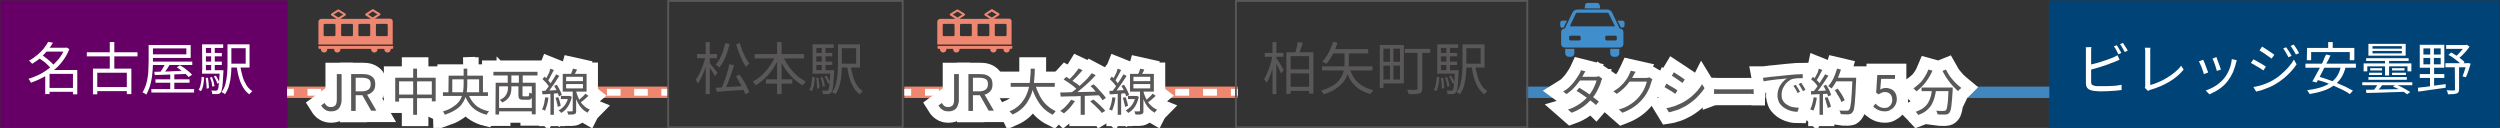 <?xml version="1.0" encoding="utf-8"?>
<!-- Generator: Adobe Illustrator 28.0.0, SVG Export Plug-In . SVG Version: 6.00 Build 0)  -->
<svg version="1.1" id="レイヤー_1" xmlns="http://www.w3.org/2000/svg" xmlns:xlink="http://www.w3.org/1999/xlink" x="0px"
	 y="0px" viewBox="0 0 1100 56.3" style="enable-background:new 0 0 1100 56.3;" xml:space="preserve">
<rect x="0" y="0" width="1100" height="56.3" fill="#333333" stroke="none"/>
<style type="text/css">
	.st0{fill:#660066;stroke:#660066;stroke-width:0.44;stroke-miterlimit:10;}
	.st1{fill:none;stroke:#EF8770;stroke-width:5;stroke-miterlimit:10;}
	.st2{fill:none;stroke:#FFFFFF;stroke-width:3;stroke-miterlimit:10;}
	.st3{fill:none;stroke:#FFFFFF;stroke-width:3;stroke-miterlimit:10;stroke-dasharray:5.989,5.989;}
	.st4{fill:none;stroke:#FFFFFF;stroke-width:10;}
	.st5{fill:#595757;}
	.st6{fill:none;stroke:#FFFFFF;stroke-width:3;stroke-miterlimit:10;stroke-dasharray:6.117,6.117;}
	.st7{fill:#004477;stroke:#004477;stroke-width:0.44;stroke-miterlimit:10;}
	.st8{fill:none;stroke:#4086BF;stroke-width:5;stroke-miterlimit:10;}
	.st9{fill:#FFFFFF;}
	.st10{fill:#EF8770;}
	.st11{fill:#418ECD;}
	.st12{fill:none;stroke:#595757;stroke-width:0.833;stroke-miterlimit:10;}
</style>
<rect x="0.4" y="0.4" class="st0" width="125.9" height="55.6"/>
<g>
	<line class="st1" x1="126.3" y1="40.6" x2="294" y2="40.6"/>
	<g>
		<line class="st2" x1="126.3" y1="40.6" x2="129.3" y2="40.6"/>
		<line class="st3" x1="135.3" y1="40.6" x2="288" y2="40.6"/>
		<line class="st2" x1="291" y1="40.6" x2="294" y2="40.6"/>
	</g>
</g>
<g>
	<g>
		<path class="st4" d="M145.7,49c-1,0-1.9-0.2-2.6-0.7c-0.7-0.4-1.3-1.1-1.8-1.9l1.5-1.1c0.4,0.7,0.8,1.1,1.2,1.4
			c0.5,0.3,1,0.4,1.6,0.4c0.9,0,1.5-0.3,2-0.8c0.4-0.5,0.6-1.4,0.6-2.6V32.6h2.1V44c0,0.9-0.2,1.8-0.5,2.5c-0.3,0.8-0.8,1.4-1.4,1.8
			C147.6,48.8,146.7,49,145.7,49z"/>
		<path class="st4" d="M154.5,48.7V32.6h5c1.1,0,2.1,0.1,2.9,0.4c0.8,0.3,1.5,0.8,2,1.4c0.5,0.7,0.7,1.6,0.7,2.7
			c0,1.1-0.2,2-0.7,2.7s-1.2,1.2-2,1.6c-0.8,0.3-1.8,0.5-2.9,0.5h-3v6.9h-2V48.7z M156.5,40.2h2.7c1.3,0,2.2-0.3,2.9-0.8
			s1-1.3,1-2.4c0-1.1-0.3-1.8-1-2.2c-0.7-0.4-1.6-0.6-2.9-0.6h-2.7V40.2z M163.3,48.7l-4.2-7.4l1.6-1.1l4.9,8.5
			C165.6,48.7,163.3,48.7,163.3,48.7z"/>
		<path class="st4" d="M173.9,34.2h17.8v10.4H190v-8.8h-14.4v8.9h-1.7L173.9,34.2L173.9,34.2z M174.7,41.6h16.2v1.6h-16.2V41.6z
			 M181.8,30.2h1.7v20.3h-1.7V30.2z"/>
		<path class="st4" d="M203.9,30.2h1.7v7.1c0,1-0.1,2-0.2,3c-0.1,1-0.4,2-0.8,3c-0.4,1-0.9,1.9-1.6,2.8c-0.7,0.9-1.7,1.7-2.9,2.4
			c-1.2,0.8-2.7,1.4-4.4,2c0-0.1-0.1-0.3-0.2-0.5c-0.1-0.2-0.2-0.4-0.3-0.5c-0.1-0.2-0.2-0.3-0.4-0.4c1.6-0.5,3-1.1,4.1-1.8
			s2-1.4,2.7-2.2s1.2-1.6,1.5-2.5s0.6-1.7,0.7-2.6c0.1-0.9,0.2-1.8,0.2-2.7v-7.1H203.9z M194.9,40.6h19.8v1.6h-19.8V40.6z
			 M197.4,33.3h15.1v8h-1.7v-6.4H199v6.4h-1.7L197.4,33.3L197.4,33.3z M205.9,40.9c0.7,2.1,1.8,3.9,3.3,5.3s3.6,2.3,6,2.8
			c-0.1,0.1-0.2,0.3-0.4,0.4c-0.1,0.2-0.3,0.4-0.4,0.6c-0.1,0.2-0.2,0.4-0.3,0.5c-1.7-0.4-3.2-1.1-4.5-1.9s-2.4-1.9-3.2-3.1
			c-0.9-1.2-1.6-2.7-2.1-4.3L205.9,40.9z"/>
		<path class="st4" d="M217.1,31.6h19.4v1.6h-19.4V31.6z M218.1,36.4h17.6v13.9H234V38h-14.4v12.4H218L218.1,36.4L218.1,36.4z
			 M219.2,47.5h15.6V49h-15.6V47.5z M223.4,36.9h1.6V39c0,0.7-0.1,1.4-0.3,2.2c-0.2,0.7-0.6,1.5-1.2,2.1c-0.6,0.7-1.4,1.3-2.5,1.8
			c-0.1-0.1-0.2-0.2-0.3-0.4s-0.3-0.3-0.4-0.4c-0.1-0.1-0.3-0.2-0.4-0.3c1-0.5,1.8-1,2.3-1.6s0.8-1.2,1-1.8s0.3-1.2,0.3-1.7v-2
			C223.5,36.9,223.4,36.9,223.4,36.9z M223.4,32.7h1.6v4.6h-1.6V32.7z M228.3,32.7h1.7v4.6h-1.7V32.7z M228.3,37.1h1.6v4.7
			c0,0.2,0,0.4,0.1,0.5s0.3,0.1,0.5,0.1c0.1,0,0.3,0,0.5,0s0.5,0,0.7,0c0.3,0,0.4,0,0.5,0c0.2,0,0.3,0,0.4-0.1
			c0.1-0.1,0.1-0.2,0.2-0.5c0-0.2,0.1-0.6,0.1-1.1c0.1,0.1,0.2,0.2,0.4,0.2s0.3,0.2,0.5,0.2s0.3,0.1,0.5,0.2c0,0.7-0.1,1.2-0.3,1.6
			c-0.1,0.4-0.3,0.6-0.6,0.8s-0.6,0.2-1,0.2c-0.1,0-0.2,0-0.4,0s-0.4,0-0.7,0c-0.2,0-0.5,0-0.7,0s-0.3,0-0.4,0c-0.5,0-1-0.1-1.3-0.2
			c-0.3-0.1-0.5-0.3-0.6-0.6s-0.2-0.7-0.2-1.2v-4.8C228.1,37.1,228.3,37.1,228.3,37.1z"/>
		<path class="st4" d="M239.9,42.8l1.4,0.2c-0.1,1-0.3,2.1-0.6,3.1s-0.6,1.9-0.9,2.6c-0.1-0.1-0.2-0.1-0.4-0.2
			c-0.2-0.1-0.3-0.2-0.5-0.2c-0.2-0.1-0.3-0.1-0.4-0.2c0.4-0.7,0.7-1.5,0.9-2.4C239.6,44.7,239.7,43.8,239.9,42.8z M238.5,40
			c1,0,2.1-0.1,3.4-0.2c1.3-0.1,2.7-0.1,4-0.2V41c-1.3,0.1-2.6,0.2-3.8,0.3c-1.3,0.1-2.4,0.2-3.4,0.2L238.5,40z M238.7,34.8l0.9-1.1
			c0.4,0.4,0.8,0.7,1.2,1.2c0.4,0.4,0.8,0.8,1.1,1.3c0.3,0.4,0.6,0.8,0.8,1.1l-0.9,1.2c-0.2-0.4-0.5-0.8-0.8-1.2s-0.7-0.9-1.1-1.3
			C239.5,35.6,239.1,35.2,238.7,34.8z M244.7,32.7l1.4,0.7c-0.5,0.8-1.1,1.7-1.7,2.6c-0.6,0.9-1.2,1.8-1.9,2.7
			c-0.6,0.9-1.2,1.6-1.8,2.2l-1-0.6c0.4-0.5,0.8-1,1.3-1.7c0.5-0.6,0.9-1.3,1.3-2s0.9-1.4,1.3-2C244,33.9,244.4,33.3,244.7,32.7z
			 M242.2,30.2l1.5,0.6c-0.3,0.5-0.6,1.1-0.9,1.7c-0.3,0.6-0.6,1.2-0.9,1.7c-0.3,0.6-0.6,1-0.9,1.4l-1.1-0.5
			c0.3-0.4,0.6-0.9,0.9-1.5c0.3-0.6,0.6-1.2,0.9-1.8C241.8,31.2,242,30.7,242.2,30.2z M242.2,40.6h1.5v9.9h-1.5V40.6z M243.8,37.8
			l1.2-0.5c0.3,0.5,0.6,1,0.9,1.5c0.3,0.6,0.5,1.1,0.8,1.6c0.2,0.5,0.4,1,0.5,1.4l-1.3,0.6c-0.1-0.4-0.2-0.9-0.5-1.4
			c-0.2-0.5-0.5-1.1-0.7-1.7C244.4,38.8,244.1,38.3,243.8,37.8z M244.4,43.1l1.2-0.4c0.3,0.6,0.5,1.3,0.7,2s0.4,1.4,0.4,1.9
			l-1.3,0.4c0-0.5-0.2-1.2-0.4-1.9C244.9,44.4,244.7,43.7,244.4,43.1z M250.1,42.2h0.3h0.3l0.9,0.4c-0.4,1.8-1,3.2-1.8,4.4
			s-1.8,2.1-2.9,2.7c-0.1-0.1-0.2-0.2-0.3-0.4c-0.1-0.1-0.3-0.3-0.4-0.4c-0.1-0.1-0.3-0.2-0.4-0.3c1-0.6,1.9-1.3,2.7-2.3
			c0.7-1,1.3-2.2,1.6-3.7L250.1,42.2L250.1,42.2z M246.8,42.2h3.7v1.4h-3.7V42.2z M247.6,32.5h10.5v7.8h-10.5V32.5z M249.1,33.8v1.9
			h7.4v-1.9H249.1z M249.1,37v1.9h7.4V37H249.1z M252,39.6h1.5v9.1c0,0.4,0,0.8-0.1,1s-0.3,0.4-0.6,0.5s-0.6,0.2-1.1,0.2s-1,0-1.7,0
			c0-0.2-0.1-0.4-0.2-0.7c-0.1-0.3-0.2-0.5-0.3-0.7c0.5,0,0.9,0,1.3,0c0.4,0,0.7,0,0.8,0s0.2,0,0.3-0.1c0,0,0.1-0.1,0.1-0.2V39.6z
			 M252.1,30.2l1.8,0.4c-0.2,0.5-0.5,1.1-0.8,1.6s-0.6,1-0.8,1.4l-1.4-0.4c0.2-0.4,0.4-0.9,0.7-1.5C251.8,31.1,252,30.6,252.1,30.2z
			 M253.4,39.7c0.1,0.8,0.4,1.6,0.7,2.4c0.3,0.8,0.7,1.6,1.1,2.4c0.5,0.8,1.1,1.5,1.8,2.1c0.7,0.7,1.5,1.2,2.5,1.6
			c-0.1,0.1-0.2,0.2-0.3,0.4s-0.2,0.3-0.4,0.5s-0.2,0.3-0.3,0.5c-0.9-0.5-1.8-1.1-2.4-1.8c-0.7-0.7-1.3-1.5-1.7-2.3
			s-0.8-1.6-1.1-2.4s-0.5-1.6-0.7-2.3L253.4,39.7z M257.6,41.2l1.3,1c-0.6,0.5-1.2,1.1-1.9,1.7s-1.3,1-1.9,1.4l-1-0.8
			c0.4-0.3,0.8-0.6,1.2-1s0.9-0.8,1.3-1.2S257.3,41.6,257.6,41.2z"/>
	</g>
	<g>
		<path class="st5" d="M145.7,49c-1,0-1.9-0.2-2.6-0.7c-0.7-0.4-1.3-1.1-1.8-1.9l1.5-1.1c0.4,0.7,0.8,1.1,1.2,1.4
			c0.5,0.3,1,0.4,1.6,0.4c0.9,0,1.5-0.3,2-0.8c0.4-0.5,0.6-1.4,0.6-2.6V32.6h2.1V44c0,0.9-0.2,1.8-0.5,2.5c-0.3,0.8-0.8,1.4-1.4,1.8
			C147.6,48.8,146.7,49,145.7,49z"/>
		<path class="st5" d="M154.5,48.7V32.6h5c1.1,0,2.1,0.1,2.9,0.4c0.8,0.3,1.5,0.8,2,1.4c0.5,0.7,0.7,1.6,0.7,2.7
			c0,1.1-0.2,2-0.7,2.7s-1.2,1.2-2,1.6c-0.8,0.3-1.8,0.5-2.9,0.5h-3v6.9h-2V48.7z M156.5,40.2h2.7c1.3,0,2.2-0.3,2.9-0.8
			s1-1.3,1-2.4c0-1.1-0.3-1.8-1-2.2c-0.7-0.4-1.6-0.6-2.9-0.6h-2.7V40.2z M163.3,48.7l-4.2-7.4l1.6-1.1l4.9,8.5
			C165.6,48.7,163.3,48.7,163.3,48.7z"/>
		<path class="st5" d="M173.9,34.2h17.8v10.4H190v-8.8h-14.4v8.9h-1.7L173.9,34.2L173.9,34.2z M174.7,41.6h16.2v1.6h-16.2V41.6z
			 M181.8,30.2h1.7v20.3h-1.7V30.2z"/>
		<path class="st5" d="M203.9,30.2h1.7v7.1c0,1-0.1,2-0.2,3c-0.1,1-0.4,2-0.8,3c-0.4,1-0.9,1.9-1.6,2.8c-0.7,0.9-1.7,1.7-2.9,2.4
			c-1.2,0.8-2.7,1.4-4.4,2c0-0.1-0.1-0.3-0.2-0.5c-0.1-0.2-0.2-0.4-0.3-0.5c-0.1-0.2-0.2-0.3-0.4-0.4c1.6-0.5,3-1.1,4.1-1.8
			s2-1.4,2.7-2.2s1.2-1.6,1.5-2.5s0.6-1.7,0.7-2.6c0.1-0.9,0.2-1.8,0.2-2.7v-7.1H203.9z M194.9,40.6h19.8v1.6h-19.8V40.6z
			 M197.4,33.3h15.1v8h-1.7v-6.4H199v6.4h-1.7L197.4,33.3L197.4,33.3z M205.9,40.9c0.7,2.1,1.8,3.9,3.3,5.3s3.6,2.3,6,2.8
			c-0.1,0.1-0.2,0.3-0.4,0.4c-0.1,0.2-0.3,0.4-0.4,0.6c-0.1,0.2-0.2,0.4-0.3,0.5c-1.7-0.4-3.2-1.1-4.5-1.9s-2.4-1.9-3.2-3.1
			c-0.9-1.2-1.6-2.7-2.1-4.3L205.9,40.9z"/>
		<path class="st5" d="M217.1,31.6h19.4v1.6h-19.4V31.6z M218.1,36.4h17.6v13.9H234V38h-14.4v12.4H218L218.1,36.4L218.1,36.4z
			 M219.2,47.5h15.6V49h-15.6V47.5z M223.4,36.9h1.6V39c0,0.7-0.1,1.4-0.3,2.2c-0.2,0.7-0.6,1.5-1.2,2.1c-0.6,0.7-1.4,1.3-2.5,1.8
			c-0.1-0.1-0.2-0.2-0.3-0.4s-0.3-0.3-0.4-0.4c-0.1-0.1-0.3-0.2-0.4-0.3c1-0.5,1.8-1,2.3-1.6s0.8-1.2,1-1.8s0.3-1.2,0.3-1.7v-2
			C223.5,36.9,223.4,36.9,223.4,36.9z M223.4,32.7h1.6v4.6h-1.6V32.7z M228.3,32.7h1.7v4.6h-1.7V32.7z M228.3,37.1h1.6v4.7
			c0,0.2,0,0.4,0.1,0.5s0.3,0.1,0.5,0.1c0.1,0,0.3,0,0.5,0s0.5,0,0.7,0c0.3,0,0.4,0,0.5,0c0.2,0,0.3,0,0.4-0.1
			c0.1-0.1,0.1-0.2,0.2-0.5c0-0.2,0.1-0.6,0.1-1.1c0.1,0.1,0.2,0.2,0.4,0.2s0.3,0.2,0.5,0.2s0.3,0.1,0.5,0.2c0,0.7-0.1,1.2-0.3,1.6
			c-0.1,0.4-0.3,0.6-0.6,0.8s-0.6,0.2-1,0.2c-0.1,0-0.2,0-0.4,0s-0.4,0-0.7,0c-0.2,0-0.5,0-0.7,0s-0.3,0-0.4,0c-0.5,0-1-0.1-1.3-0.2
			c-0.3-0.1-0.5-0.3-0.6-0.6s-0.2-0.7-0.2-1.2v-4.8C228.1,37.1,228.3,37.1,228.3,37.1z"/>
		<path class="st5" d="M239.9,42.8l1.4,0.2c-0.1,1-0.3,2.1-0.6,3.1s-0.6,1.9-0.9,2.6c-0.1-0.1-0.2-0.1-0.4-0.2
			c-0.2-0.1-0.3-0.2-0.5-0.2c-0.2-0.1-0.3-0.1-0.4-0.2c0.4-0.7,0.7-1.5,0.9-2.4C239.6,44.7,239.7,43.8,239.9,42.8z M238.5,40
			c1,0,2.1-0.1,3.4-0.2c1.3-0.1,2.7-0.1,4-0.2V41c-1.3,0.1-2.6,0.2-3.8,0.3c-1.3,0.1-2.4,0.2-3.4,0.2L238.5,40z M238.7,34.8l0.9-1.1
			c0.4,0.4,0.8,0.7,1.2,1.2c0.4,0.4,0.8,0.8,1.1,1.3c0.3,0.4,0.6,0.8,0.8,1.1l-0.9,1.2c-0.2-0.4-0.5-0.8-0.8-1.2s-0.7-0.9-1.1-1.3
			C239.5,35.6,239.1,35.2,238.7,34.8z M244.7,32.7l1.4,0.7c-0.5,0.8-1.1,1.7-1.7,2.6c-0.6,0.9-1.2,1.8-1.9,2.7
			c-0.6,0.9-1.2,1.6-1.8,2.2l-1-0.6c0.4-0.5,0.8-1,1.3-1.7c0.5-0.6,0.9-1.3,1.3-2s0.9-1.4,1.3-2C244,33.9,244.4,33.3,244.7,32.7z
			 M242.2,30.2l1.5,0.6c-0.3,0.5-0.6,1.1-0.9,1.7c-0.3,0.6-0.6,1.2-0.9,1.7c-0.3,0.6-0.6,1-0.9,1.4l-1.1-0.5
			c0.3-0.4,0.6-0.9,0.9-1.5c0.3-0.6,0.6-1.2,0.9-1.8C241.8,31.2,242,30.7,242.2,30.2z M242.2,40.6h1.5v9.9h-1.5V40.6z M243.8,37.8
			l1.2-0.5c0.3,0.5,0.6,1,0.9,1.5c0.3,0.6,0.5,1.1,0.8,1.6c0.2,0.5,0.4,1,0.5,1.4l-1.3,0.6c-0.1-0.4-0.2-0.9-0.5-1.4
			c-0.2-0.5-0.5-1.1-0.7-1.7C244.4,38.8,244.1,38.3,243.8,37.8z M244.4,43.1l1.2-0.4c0.3,0.6,0.5,1.3,0.7,2s0.4,1.4,0.4,1.9
			l-1.3,0.4c0-0.5-0.2-1.2-0.4-1.9C244.9,44.4,244.7,43.7,244.4,43.1z M250.1,42.2h0.3h0.3l0.9,0.4c-0.4,1.8-1,3.2-1.8,4.4
			s-1.8,2.1-2.9,2.7c-0.1-0.1-0.2-0.2-0.3-0.4c-0.1-0.1-0.3-0.3-0.4-0.4c-0.1-0.1-0.3-0.2-0.4-0.3c1-0.6,1.9-1.3,2.7-2.3
			c0.7-1,1.3-2.2,1.6-3.7L250.1,42.2L250.1,42.2z M246.8,42.2h3.7v1.4h-3.7V42.2z M247.6,32.5h10.5v7.8h-10.5V32.5z M249.1,33.8v1.9
			h7.4v-1.9H249.1z M249.1,37v1.9h7.4V37H249.1z M252,39.6h1.5v9.1c0,0.4,0,0.8-0.1,1s-0.3,0.4-0.6,0.5s-0.6,0.2-1.1,0.2s-1,0-1.7,0
			c0-0.2-0.1-0.4-0.2-0.7c-0.1-0.3-0.2-0.5-0.3-0.7c0.5,0,0.9,0,1.3,0c0.4,0,0.7,0,0.8,0s0.2,0,0.3-0.1c0,0,0.1-0.1,0.1-0.2V39.6z
			 M252.1,30.2l1.8,0.4c-0.2,0.5-0.5,1.1-0.8,1.6s-0.6,1-0.8,1.4l-1.4-0.4c0.2-0.4,0.4-0.9,0.7-1.5C251.8,31.1,252,30.6,252.1,30.2z
			 M253.4,39.7c0.1,0.8,0.4,1.6,0.7,2.4c0.3,0.8,0.7,1.6,1.1,2.4c0.5,0.8,1.1,1.5,1.8,2.1c0.7,0.7,1.5,1.2,2.5,1.6
			c-0.1,0.1-0.2,0.2-0.3,0.4s-0.2,0.3-0.4,0.5s-0.2,0.3-0.3,0.5c-0.9-0.5-1.8-1.1-2.4-1.8c-0.7-0.7-1.3-1.5-1.7-2.3
			s-0.8-1.6-1.1-2.4s-0.5-1.6-0.7-2.3L253.4,39.7z M257.6,41.2l1.3,1c-0.6,0.5-1.2,1.1-1.9,1.7s-1.3,1-1.9,1.4l-1-0.8
			c0.4-0.3,0.8-0.6,1.2-1s0.9-0.8,1.3-1.2S257.3,41.6,257.6,41.2z"/>
	</g>
</g>
<g>
	<line class="st1" x1="397.9" y1="40.6" x2="544.6" y2="40.6"/>
	<g>
		<line class="st2" x1="397.9" y1="40.6" x2="400.9" y2="40.6"/>
		<line class="st6" x1="407" y1="40.6" x2="538.5" y2="40.6"/>
		<line class="st2" x1="541.6" y1="40.6" x2="544.6" y2="40.6"/>
	</g>
</g>
<g>
	<g>
		<path class="st4" d="M417.3,49c-1,0-1.9-0.2-2.6-0.7c-0.7-0.4-1.3-1.1-1.8-1.9l1.5-1.1c0.4,0.7,0.8,1.1,1.2,1.4
			c0.5,0.3,1,0.4,1.6,0.4c0.9,0,1.5-0.3,2-0.8c0.4-0.5,0.6-1.4,0.6-2.6V32.6h2.1V44c0,0.9-0.2,1.8-0.5,2.5c-0.3,0.8-0.8,1.4-1.4,1.8
			C419.2,48.8,418.3,49,417.3,49z"/>
		<path class="st4" d="M426.1,48.7V32.6h5c1.1,0,2.1,0.1,2.9,0.4s1.5,0.8,2,1.4c0.5,0.7,0.7,1.6,0.7,2.7c0,1.1-0.2,2-0.7,2.7
			s-1.2,1.2-2,1.6c-0.8,0.3-1.8,0.5-2.9,0.5h-3v6.9h-2V48.7z M428.1,40.2h2.7c1.3,0,2.2-0.3,2.9-0.8c0.7-0.5,1-1.3,1-2.4
			c0-1.1-0.3-1.8-1-2.2c-0.7-0.4-1.6-0.6-2.9-0.6h-2.7V40.2z M435,48.7l-4.2-7.4l1.6-1.1l4.9,8.5C437.3,48.7,435,48.7,435,48.7z"/>
		<path class="st4" d="M453.5,30.2h1.8c0,1,0,2-0.1,3.2s-0.2,2.4-0.3,3.6s-0.5,2.5-0.9,3.8c-0.4,1.3-1,2.5-1.7,3.7
			c-0.7,1.2-1.6,2.3-2.7,3.3s-2.5,1.9-4.1,2.6c-0.1-0.2-0.3-0.5-0.6-0.7s-0.5-0.5-0.7-0.7c1.6-0.7,2.9-1.5,3.9-2.4
			c1.1-0.9,1.9-2,2.6-3.1s1.2-2.3,1.6-3.5s0.6-2.4,0.8-3.6c0.1-1.2,0.2-2.3,0.3-3.4C453.5,32.1,453.5,31.1,453.5,30.2z M444.7,36.5
			h19.4v1.7h-19.4V36.5z M455.5,37.2c0.5,1.8,1.2,3.4,2,5c0.8,1.5,1.8,2.9,3,4s2.5,2,4,2.7c-0.1,0.1-0.3,0.3-0.4,0.5
			s-0.3,0.4-0.5,0.6s-0.3,0.4-0.4,0.5c-1.6-0.8-3-1.8-4.2-3s-2.2-2.7-3.1-4.4s-1.6-3.5-2.1-5.4L455.5,37.2z"/>
		<path class="st4" d="M471.3,43.9l1.7,0.6c-0.5,0.6-1,1.3-1.5,2s-1.1,1.3-1.7,1.9c-0.6,0.6-1.2,1.1-1.7,1.5
			c-0.1-0.1-0.3-0.2-0.5-0.4c-0.2-0.1-0.4-0.3-0.6-0.4c-0.2-0.1-0.4-0.2-0.5-0.3c0.9-0.6,1.8-1.3,2.6-2.2
			C470,45.6,470.7,44.8,471.3,43.9z M466.5,40.7c1.1,0,2.3,0,3.7-0.1c1.4,0,2.8-0.1,4.4-0.1s3.2-0.1,4.8-0.1c1.6,0,3.3-0.1,4.9-0.1
			l-0.1,1.6c-1.6,0.1-3.2,0.1-4.8,0.2s-3.2,0.1-4.7,0.2s-3,0.1-4.3,0.1c-1.4,0-2.6,0.1-3.7,0.1L466.5,40.7z M468,35l1.1-1.2
			c0.7,0.4,1.5,0.9,2.2,1.4s1.5,1,2.3,1.5s1.3,1,1.7,1.4l-1.2,1.4c-0.4-0.4-1-0.9-1.7-1.5c-0.7-0.5-1.4-1.1-2.2-1.6
			C469.5,35.9,468.7,35.4,468,35z M474.6,30.1l1.7,0.8c-0.5,0.6-1,1.2-1.6,1.8c-0.6,0.6-1.1,1.3-1.7,1.8s-1.1,1.1-1.6,1.6l-1.3-0.8
			c0.5-0.5,1-1,1.6-1.6c0.6-0.6,1.1-1.2,1.6-1.9C473.8,31.2,474.3,30.6,474.6,30.1z M480.4,32.2l1.7,0.9c-0.7,0.8-1.5,1.6-2.3,2.4
			s-1.7,1.6-2.6,2.4s-1.8,1.5-2.6,2.2c-0.9,0.7-1.7,1.3-2.5,1.9l-1.3-0.8c0.8-0.6,1.6-1.2,2.5-1.9s1.7-1.5,2.6-2.3s1.7-1.6,2.5-2.4
			C479.1,33.7,479.8,33,480.4,32.2z M475.5,41.5h1.8v9h-1.8V41.5z M479.7,44.6l1.4-0.8c0.6,0.5,1.3,1,1.9,1.6
			c0.7,0.6,1.3,1.2,1.9,1.8s1.1,1.1,1.4,1.6l-1.5,0.9c-0.3-0.5-0.8-1-1.4-1.6s-1.2-1.2-1.8-1.8C480.9,45.7,480.3,45.1,479.7,44.6z
			 M479.8,37.9l1.4-0.8c0.7,0.6,1.3,1.2,2,2s1.3,1.4,1.9,2.1s1.1,1.3,1.5,1.9l-1.5,1c-0.3-0.6-0.8-1.2-1.4-1.9s-1.2-1.4-1.9-2.2
			C481.2,39.1,480.5,38.5,479.8,37.9z"/>
		<path class="st4" d="M489.4,42.8l1.4,0.2c-0.1,1-0.3,2.1-0.6,3.1c-0.3,1-0.6,1.9-0.9,2.6c-0.1-0.1-0.2-0.1-0.4-0.2
			c-0.2-0.1-0.3-0.2-0.5-0.2c-0.2-0.1-0.3-0.1-0.4-0.2c0.4-0.7,0.7-1.5,0.9-2.4C489.2,44.7,489.3,43.8,489.4,42.8z M488.1,40
			c1,0,2.1-0.1,3.4-0.2c1.3-0.1,2.7-0.1,4-0.2V41c-1.3,0.1-2.6,0.2-3.8,0.3c-1.3,0.1-2.4,0.2-3.4,0.2L488.1,40z M488.3,34.8l0.9-1.1
			c0.4,0.4,0.8,0.7,1.2,1.2c0.4,0.4,0.8,0.8,1.1,1.3c0.3,0.4,0.6,0.8,0.8,1.1l-0.9,1.2c-0.2-0.4-0.5-0.8-0.8-1.2s-0.7-0.9-1.1-1.3
			C489.1,35.6,488.7,35.2,488.3,34.8z M494.3,32.7l1.4,0.7c-0.5,0.8-1.1,1.7-1.7,2.6c-0.6,0.9-1.2,1.8-1.9,2.7
			c-0.6,0.9-1.2,1.6-1.8,2.2l-1-0.6c0.4-0.5,0.8-1,1.3-1.7c0.5-0.6,0.9-1.3,1.3-2s0.9-1.4,1.3-2C493.6,33.9,494,33.3,494.3,32.7z
			 M491.8,30.2l1.5,0.6c-0.3,0.5-0.6,1.1-0.9,1.7c-0.3,0.6-0.6,1.2-0.9,1.7c-0.3,0.6-0.6,1-0.9,1.4l-1.1-0.5
			c0.3-0.4,0.6-0.9,0.9-1.5c0.3-0.6,0.6-1.2,0.9-1.8C491.4,31.2,491.6,30.7,491.8,30.2z M491.8,40.6h1.5v9.9h-1.5V40.6z M493.4,37.8
			l1.2-0.5c0.3,0.5,0.6,1,0.9,1.5c0.3,0.6,0.5,1.1,0.8,1.6c0.2,0.5,0.4,1,0.5,1.4l-1.3,0.6c-0.1-0.4-0.2-0.9-0.5-1.4
			c-0.2-0.5-0.5-1.1-0.7-1.7C494,38.8,493.7,38.3,493.4,37.8z M494,43.1l1.2-0.4c0.3,0.6,0.5,1.3,0.7,2s0.4,1.4,0.4,1.9L495,47
			c0-0.5-0.2-1.2-0.4-1.9C494.5,44.4,494.3,43.7,494,43.1z M499.6,42.2h0.3h0.3l0.9,0.4c-0.4,1.8-1,3.2-1.8,4.4s-1.8,2.1-2.9,2.7
			c-0.1-0.1-0.2-0.2-0.3-0.4c-0.1-0.1-0.3-0.3-0.4-0.4c-0.1-0.1-0.3-0.2-0.4-0.3c1-0.6,1.9-1.3,2.7-2.3c0.7-1,1.3-2.2,1.6-3.7
			L499.6,42.2L499.6,42.2z M496.3,42.2h3.7v1.4h-3.7V42.2z M497.2,32.5h10.5v7.8h-10.5V32.5z M498.7,33.8v1.9h7.4v-1.9H498.7z
			 M498.7,37v1.9h7.4V37H498.7z M501.6,39.6h1.5v9.1c0,0.4,0,0.8-0.1,1s-0.3,0.4-0.6,0.5c-0.3,0.1-0.6,0.2-1.1,0.2s-1,0-1.7,0
			c0-0.2-0.1-0.4-0.2-0.7s-0.2-0.5-0.3-0.7c0.5,0,0.9,0,1.3,0s0.7,0,0.8,0c0.1,0,0.2,0,0.3-0.1c0,0,0.1-0.1,0.1-0.2L501.6,39.6
			L501.6,39.6z M501.7,30.2l1.8,0.4c-0.2,0.5-0.5,1.1-0.8,1.6s-0.6,1-0.8,1.4l-1.4-0.4c0.2-0.4,0.4-0.9,0.7-1.5
			C501.4,31.1,501.6,30.6,501.7,30.2z M503,39.7c0.1,0.8,0.4,1.6,0.7,2.4c0.3,0.8,0.7,1.6,1.1,2.4c0.5,0.8,1.1,1.5,1.8,2.1
			c0.7,0.7,1.5,1.2,2.5,1.6c-0.1,0.1-0.2,0.2-0.3,0.4s-0.2,0.3-0.4,0.5s-0.2,0.3-0.3,0.5c-0.9-0.5-1.8-1.1-2.4-1.8
			c-0.7-0.7-1.3-1.5-1.7-2.3s-0.8-1.6-1.1-2.4s-0.5-1.6-0.7-2.3L503,39.7z M507.2,41.2l1.3,1c-0.6,0.5-1.2,1.1-1.9,1.7
			s-1.3,1-1.9,1.4l-1-0.8c0.4-0.3,0.8-0.6,1.2-1c0.4-0.4,0.9-0.8,1.3-1.2C506.5,41.9,506.9,41.6,507.2,41.2z"/>
	</g>
	<g>
		<path class="st5" d="M417.3,49c-1,0-1.9-0.2-2.6-0.7c-0.7-0.4-1.3-1.1-1.8-1.9l1.5-1.1c0.4,0.7,0.8,1.1,1.2,1.4
			c0.5,0.3,1,0.4,1.6,0.4c0.9,0,1.5-0.3,2-0.8c0.4-0.5,0.6-1.4,0.6-2.6V32.6h2.1V44c0,0.9-0.2,1.8-0.5,2.5c-0.3,0.8-0.8,1.4-1.4,1.8
			C419.2,48.8,418.3,49,417.3,49z"/>
		<path class="st5" d="M426.1,48.7V32.6h5c1.1,0,2.1,0.1,2.9,0.4s1.5,0.8,2,1.4c0.5,0.7,0.7,1.6,0.7,2.7c0,1.1-0.2,2-0.7,2.7
			s-1.2,1.2-2,1.6c-0.8,0.3-1.8,0.5-2.9,0.5h-3v6.9h-2V48.7z M428.1,40.2h2.7c1.3,0,2.2-0.3,2.9-0.8c0.7-0.5,1-1.3,1-2.4
			c0-1.1-0.3-1.8-1-2.2c-0.7-0.4-1.6-0.6-2.9-0.6h-2.7V40.2z M435,48.7l-4.2-7.4l1.6-1.1l4.9,8.5C437.3,48.7,435,48.7,435,48.7z"/>
		<path class="st5" d="M453.5,30.2h1.8c0,1,0,2-0.1,3.2s-0.2,2.4-0.3,3.6s-0.5,2.5-0.9,3.8c-0.4,1.3-1,2.5-1.7,3.7
			c-0.7,1.2-1.6,2.3-2.7,3.3s-2.5,1.9-4.1,2.6c-0.1-0.2-0.3-0.5-0.6-0.7s-0.5-0.5-0.7-0.7c1.6-0.7,2.9-1.5,3.9-2.4
			c1.1-0.9,1.9-2,2.6-3.1s1.2-2.3,1.6-3.5s0.6-2.4,0.8-3.6c0.1-1.2,0.2-2.3,0.3-3.4C453.5,32.1,453.5,31.1,453.5,30.2z M444.7,36.5
			h19.4v1.7h-19.4V36.5z M455.5,37.2c0.5,1.8,1.2,3.4,2,5c0.8,1.5,1.8,2.9,3,4s2.5,2,4,2.7c-0.1,0.1-0.3,0.3-0.4,0.5
			s-0.3,0.4-0.5,0.6s-0.3,0.4-0.4,0.5c-1.6-0.8-3-1.8-4.2-3s-2.2-2.7-3.1-4.4s-1.6-3.5-2.1-5.4L455.5,37.2z"/>
		<path class="st5" d="M471.3,43.9l1.7,0.6c-0.5,0.6-1,1.3-1.5,2s-1.1,1.3-1.7,1.9c-0.6,0.6-1.2,1.1-1.7,1.5
			c-0.1-0.1-0.3-0.2-0.5-0.4c-0.2-0.1-0.4-0.3-0.6-0.4c-0.2-0.1-0.4-0.2-0.5-0.3c0.9-0.6,1.8-1.3,2.6-2.2
			C470,45.6,470.7,44.8,471.3,43.9z M466.5,40.7c1.1,0,2.3,0,3.7-0.1c1.4,0,2.8-0.1,4.4-0.1s3.2-0.1,4.8-0.1c1.6,0,3.3-0.1,4.9-0.1
			l-0.1,1.6c-1.6,0.1-3.2,0.1-4.8,0.2s-3.2,0.1-4.7,0.2s-3,0.1-4.3,0.1c-1.4,0-2.6,0.1-3.7,0.1L466.5,40.7z M468,35l1.1-1.2
			c0.7,0.4,1.5,0.9,2.2,1.4s1.5,1,2.3,1.5s1.3,1,1.7,1.4l-1.2,1.4c-0.4-0.4-1-0.9-1.7-1.5c-0.7-0.5-1.4-1.1-2.2-1.6
			C469.5,35.9,468.7,35.4,468,35z M474.6,30.1l1.7,0.8c-0.5,0.6-1,1.2-1.6,1.8c-0.6,0.6-1.1,1.3-1.7,1.8s-1.1,1.1-1.6,1.6l-1.3-0.8
			c0.5-0.5,1-1,1.6-1.6c0.6-0.6,1.1-1.2,1.6-1.9C473.8,31.2,474.3,30.6,474.6,30.1z M480.4,32.2l1.7,0.9c-0.7,0.8-1.5,1.6-2.3,2.4
			s-1.7,1.6-2.6,2.4s-1.8,1.5-2.6,2.2c-0.9,0.7-1.7,1.3-2.5,1.9l-1.3-0.8c0.8-0.6,1.6-1.2,2.5-1.9s1.7-1.5,2.6-2.3s1.7-1.6,2.5-2.4
			C479.1,33.7,479.8,33,480.4,32.2z M475.5,41.5h1.8v9h-1.8V41.5z M479.7,44.6l1.4-0.8c0.6,0.5,1.3,1,1.9,1.6
			c0.7,0.6,1.3,1.2,1.9,1.8s1.1,1.1,1.4,1.6l-1.5,0.9c-0.3-0.5-0.8-1-1.4-1.6s-1.2-1.2-1.8-1.8C480.9,45.7,480.3,45.1,479.7,44.6z
			 M479.8,37.9l1.4-0.8c0.7,0.6,1.3,1.2,2,2s1.3,1.4,1.9,2.1s1.1,1.3,1.5,1.9l-1.5,1c-0.3-0.6-0.8-1.2-1.4-1.9s-1.2-1.4-1.9-2.2
			C481.2,39.1,480.5,38.5,479.8,37.9z"/>
		<path class="st5" d="M489.4,42.8l1.4,0.2c-0.1,1-0.3,2.1-0.6,3.1c-0.3,1-0.6,1.9-0.9,2.6c-0.1-0.1-0.2-0.1-0.4-0.2
			c-0.2-0.1-0.3-0.2-0.5-0.2c-0.2-0.1-0.3-0.1-0.4-0.2c0.4-0.7,0.7-1.5,0.9-2.4C489.2,44.7,489.3,43.8,489.4,42.8z M488.1,40
			c1,0,2.1-0.1,3.4-0.2c1.3-0.1,2.7-0.1,4-0.2V41c-1.3,0.1-2.6,0.2-3.8,0.3c-1.3,0.1-2.4,0.2-3.4,0.2L488.1,40z M488.3,34.8l0.9-1.1
			c0.4,0.4,0.8,0.7,1.2,1.2c0.4,0.4,0.8,0.8,1.1,1.3c0.3,0.4,0.6,0.8,0.8,1.1l-0.9,1.2c-0.2-0.4-0.5-0.8-0.8-1.2s-0.7-0.9-1.1-1.3
			C489.1,35.6,488.7,35.2,488.3,34.8z M494.3,32.7l1.4,0.7c-0.5,0.8-1.1,1.7-1.7,2.6c-0.6,0.9-1.2,1.8-1.9,2.7
			c-0.6,0.9-1.2,1.6-1.8,2.2l-1-0.6c0.4-0.5,0.8-1,1.3-1.7c0.5-0.6,0.9-1.3,1.3-2s0.9-1.4,1.3-2C493.6,33.9,494,33.3,494.3,32.7z
			 M491.8,30.2l1.5,0.6c-0.3,0.5-0.6,1.1-0.9,1.7c-0.3,0.6-0.6,1.2-0.9,1.7c-0.3,0.6-0.6,1-0.9,1.4l-1.1-0.5
			c0.3-0.4,0.6-0.9,0.9-1.5c0.3-0.6,0.6-1.2,0.9-1.8C491.4,31.2,491.6,30.7,491.8,30.2z M491.8,40.6h1.5v9.9h-1.5V40.6z M493.4,37.8
			l1.2-0.5c0.3,0.5,0.6,1,0.9,1.5c0.3,0.6,0.5,1.1,0.8,1.6c0.2,0.5,0.4,1,0.5,1.4l-1.3,0.6c-0.1-0.4-0.2-0.9-0.5-1.4
			c-0.2-0.5-0.5-1.1-0.7-1.7C494,38.8,493.7,38.3,493.4,37.8z M494,43.1l1.2-0.4c0.3,0.6,0.5,1.3,0.7,2s0.4,1.4,0.4,1.9L495,47
			c0-0.5-0.2-1.2-0.4-1.9C494.5,44.4,494.3,43.7,494,43.1z M499.6,42.2h0.3h0.3l0.9,0.4c-0.4,1.8-1,3.2-1.8,4.4s-1.8,2.1-2.9,2.7
			c-0.1-0.1-0.2-0.2-0.3-0.4c-0.1-0.1-0.3-0.3-0.4-0.4c-0.1-0.1-0.3-0.2-0.4-0.3c1-0.6,1.9-1.3,2.7-2.3c0.7-1,1.3-2.2,1.6-3.7
			L499.6,42.2L499.6,42.2z M496.3,42.2h3.7v1.4h-3.7V42.2z M497.2,32.5h10.5v7.8h-10.5V32.5z M498.7,33.8v1.9h7.4v-1.9H498.7z
			 M498.7,37v1.9h7.4V37H498.7z M501.6,39.6h1.5v9.1c0,0.4,0,0.8-0.1,1s-0.3,0.4-0.6,0.5c-0.3,0.1-0.6,0.2-1.1,0.2s-1,0-1.7,0
			c0-0.2-0.1-0.4-0.2-0.7s-0.2-0.5-0.3-0.7c0.5,0,0.9,0,1.3,0s0.7,0,0.8,0c0.1,0,0.2,0,0.3-0.1c0,0,0.1-0.1,0.1-0.2L501.6,39.6
			L501.6,39.6z M501.7,30.2l1.8,0.4c-0.2,0.5-0.5,1.1-0.8,1.6s-0.6,1-0.8,1.4l-1.4-0.4c0.2-0.4,0.4-0.9,0.7-1.5
			C501.4,31.1,501.6,30.6,501.7,30.2z M503,39.7c0.1,0.8,0.4,1.6,0.7,2.4c0.3,0.8,0.7,1.6,1.1,2.4c0.5,0.8,1.1,1.5,1.8,2.1
			c0.7,0.7,1.5,1.2,2.5,1.6c-0.1,0.1-0.2,0.2-0.3,0.4s-0.2,0.3-0.4,0.5s-0.2,0.3-0.3,0.5c-0.9-0.5-1.8-1.1-2.4-1.8
			c-0.7-0.7-1.3-1.5-1.7-2.3s-0.8-1.6-1.1-2.4s-0.5-1.6-0.7-2.3L503,39.7z M507.2,41.2l1.3,1c-0.6,0.5-1.2,1.1-1.9,1.7
			s-1.3,1-1.9,1.4l-1-0.8c0.4-0.3,0.8-0.6,1.2-1c0.4-0.4,0.9-0.8,1.3-1.2C506.5,41.9,506.9,41.6,507.2,41.2z"/>
	</g>
</g>
<rect x="901.7" y="0.4" class="st7" width="197.7" height="55.6"/>
<line class="st8" x1="671.6" y1="40.6" x2="901.7" y2="40.6"/>
<g>
	<g>
		<path class="st4" d="M697.6,31.4c-0.2,0.3-0.4,0.6-0.6,0.9c-0.2,0.3-0.3,0.6-0.4,0.8c-0.4,0.8-1,1.7-1.7,2.7s-1.5,1.9-2.4,2.9
			s-2,1.8-3.2,2.7l-1.5-1.1c1.3-0.8,2.4-1.6,3.3-2.6c0.9-0.9,1.7-1.9,2.3-2.8c0.6-0.9,1.1-1.7,1.5-2.3c0.1-0.2,0.2-0.5,0.4-0.8
			c0.1-0.3,0.2-0.7,0.3-0.9L697.6,31.4z M705,34.6c-0.1,0.2-0.2,0.4-0.3,0.6s-0.2,0.4-0.2,0.6c-0.2,0.7-0.5,1.6-0.9,2.4
			c-0.4,0.9-0.8,1.7-1.3,2.6c-0.5,0.9-1.1,1.7-1.8,2.5c-1,1.2-2.2,2.4-3.7,3.5s-3.3,2.1-5.3,2.8l-1.6-1.4c1.4-0.4,2.6-1,3.7-1.6
			c1.1-0.6,2.1-1.3,3-2.1s1.7-1.5,2.3-2.3c0.6-0.7,1.1-1.4,1.6-2.2s0.9-1.6,1.2-2.4c0.4-0.8,0.6-1.5,0.8-2.2h-8.2l0.7-1.6h7
			c0.3,0,0.6,0,0.8-0.1c0.2,0,0.5-0.1,0.6-0.2L705,34.6z M694.9,38.6c0.7,0.4,1.4,0.9,2.2,1.4s1.6,1,2.3,1.6
			c0.8,0.5,1.5,1.1,2.2,1.6s1.3,1,1.9,1.5l-1.3,1.5c-0.5-0.5-1.1-1-1.8-1.5c-0.7-0.6-1.4-1.1-2.2-1.7c-0.8-0.6-1.6-1.1-2.3-1.6
			s-1.5-1-2.2-1.4L694.9,38.6z"/>
		<path class="st4" d="M719.7,31.6c-0.2,0.3-0.4,0.6-0.6,0.9c-0.2,0.3-0.3,0.6-0.4,0.8c-0.4,0.8-1,1.7-1.7,2.6
			c-0.7,0.9-1.4,1.9-2.4,2.8c-0.9,0.9-2,1.8-3.2,2.6l-1.5-1.1c1-0.6,1.8-1.2,2.6-1.8c0.8-0.7,1.4-1.3,2-2s1-1.3,1.4-1.9
			c0.4-0.6,0.7-1.2,0.9-1.7c0.1-0.2,0.2-0.5,0.4-0.8c0.1-0.3,0.2-0.7,0.3-0.9L719.7,31.6z M727.1,34.9c-0.1,0.1-0.2,0.3-0.3,0.6
			c-0.1,0.2-0.2,0.4-0.2,0.6c-0.2,0.7-0.5,1.5-0.8,2.4c-0.4,0.9-0.8,1.8-1.3,2.6c-0.5,0.9-1.1,1.7-1.8,2.5c-1,1.2-2.2,2.3-3.6,3.3
			s-3.1,1.9-5.2,2.7l-1.6-1.4c1.4-0.4,2.6-0.9,3.6-1.4c1.1-0.6,2-1.2,2.9-1.9s1.6-1.4,2.3-2.2c0.6-0.7,1.1-1.4,1.6-2.2
			s0.9-1.6,1.2-2.4s0.6-1.6,0.7-2.2h-8.2l0.7-1.6c0.2,0,0.5,0,1,0s1,0,1.7,0s1.2,0,1.9,0s1.2,0,1.6,0s0.8,0,0.9,0
			c0.3,0,0.6,0,0.8-0.1c0.2,0,0.5-0.1,0.6-0.2L727.1,34.9z"/>
		<path class="st4" d="M733.2,36.8c0.3,0.2,0.7,0.4,1.2,0.7c0.5,0.3,0.9,0.6,1.4,0.8c0.5,0.3,0.9,0.6,1.3,0.8c0.4,0.3,0.7,0.5,1,0.7
			l-1,1.5c-0.3-0.2-0.6-0.4-1-0.7s-0.8-0.6-1.3-0.8c-0.5-0.3-0.9-0.6-1.3-0.8c-0.4-0.3-0.8-0.5-1.1-0.6L733.2,36.8z M733.2,47.6
			c0.8-0.1,1.6-0.3,2.5-0.6c0.9-0.2,1.7-0.5,2.5-0.9c0.8-0.3,1.6-0.7,2.4-1.1c1.2-0.7,2.4-1.5,3.4-2.3c1-0.9,2-1.8,2.8-2.7
			c0.8-1,1.6-2,2.1-3l1.1,1.8c-1,1.5-2.2,2.9-3.6,4.3c-1.5,1.4-3.1,2.6-4.8,3.6c-0.8,0.4-1.6,0.8-2.4,1.2c-0.9,0.4-1.7,0.7-2.6,0.9
			c-0.8,0.3-1.6,0.5-2.3,0.6L733.2,47.6z M736.5,31.8c0.3,0.2,0.7,0.4,1.1,0.7c0.4,0.3,0.9,0.6,1.4,0.9s0.9,0.6,1.3,0.9
			c0.4,0.3,0.7,0.5,1,0.7l-1,1.5c-0.3-0.2-0.6-0.4-1-0.7s-0.8-0.6-1.3-0.9s-0.9-0.6-1.3-0.9c-0.4-0.3-0.8-0.5-1.1-0.7L736.5,31.8z"
			/>
		<path class="st4" d="M754.2,39.2c0.2,0,0.5,0,0.8,0.1c0.3,0,0.7,0,1.1,0c0.4,0,0.8,0,1.2,0c0.2,0,0.6,0,1.1,0s1.1,0,1.7,0
			c0.7,0,1.4,0,2.1,0s1.5,0,2.2,0s1.4,0,2.1,0s1.2,0,1.7,0s0.8,0,1.1,0c0.6,0,1,0,1.4,0s0.7-0.1,0.9-0.1v2.2c-0.2,0-0.5,0-1-0.1
			s-0.9,0-1.4,0c-0.2,0-0.6,0-1.1,0s-1.1,0-1.7,0s-1.4,0-2.1,0c-0.7,0-1.5,0-2.2,0s-1.4,0-2.1,0s-1.2,0-1.7,0s-0.9,0-1.1,0
			c-0.6,0-1.2,0-1.7,0s-1,0-1.3,0.1V39.2z"/>
		<path class="st4" d="M775.7,34.2c0.4,0,0.8,0,1.1-0.1c0.3,0,0.6,0,0.8-0.1c0.4,0,0.9-0.1,1.5-0.2c0.7-0.1,1.4-0.1,2.3-0.2
			c0.9-0.1,1.8-0.2,2.8-0.3c1-0.1,2-0.2,3-0.3c0.8-0.1,1.6-0.1,2.3-0.2c0.7-0.1,1.4-0.1,2-0.1s1.2-0.1,1.7-0.1v1.8
			c-0.4,0-0.9,0-1.4,0s-1.1,0-1.6,0.1c-0.5,0.1-1,0.1-1.3,0.2c-0.8,0.2-1.5,0.6-2.1,1.1s-1.2,1.1-1.6,1.8c-0.4,0.7-0.8,1.3-1,2
			s-0.3,1.4-0.3,2.1c0,0.9,0.1,1.6,0.4,2.2c0.3,0.6,0.7,1.2,1.2,1.6c0.5,0.4,1.1,0.8,1.7,1.1s1.3,0.5,2.1,0.6
			c0.7,0.1,1.5,0.2,2.2,0.2l-0.6,1.8c-0.8,0-1.6-0.1-2.5-0.3c-0.8-0.2-1.6-0.5-2.4-0.9s-1.4-0.8-2-1.4s-1.1-1.2-1.4-2
			c-0.3-0.8-0.5-1.6-0.5-2.6c0-1.1,0.2-2.2,0.6-3.2c0.4-1,0.9-1.8,1.6-2.6c0.6-0.7,1.3-1.3,2-1.7c-0.5,0.1-1.1,0.1-1.8,0.2
			c-0.7,0.1-1.4,0.2-2.2,0.2c-0.8,0.1-1.6,0.2-2.4,0.3c-0.8,0.1-1.5,0.2-2.2,0.3c-0.7,0.1-1.3,0.2-1.7,0.3L775.7,34.2z M790.1,37.3
			c0.2,0.2,0.4,0.5,0.6,0.9c0.2,0.4,0.5,0.7,0.7,1.1c0.2,0.4,0.4,0.7,0.6,1.1l-1.1,0.5c-0.2-0.5-0.5-1.1-0.8-1.6s-0.6-1-1-1.5
			L790.1,37.3z M792.5,36.4c0.2,0.2,0.4,0.5,0.6,0.9c0.2,0.4,0.5,0.7,0.7,1.1c0.2,0.4,0.4,0.7,0.6,1.1l-1.1,0.6
			c-0.3-0.5-0.6-1.1-0.9-1.6c-0.3-0.5-0.6-1-1-1.5L792.5,36.4z"/>
		<path class="st4" d="M798,42.8l1.4,0.2c-0.1,1-0.4,2.1-0.6,3.1c-0.3,1-0.6,1.9-0.9,2.6c-0.1-0.1-0.2-0.1-0.4-0.2s-0.3-0.2-0.5-0.2
			s-0.3-0.1-0.5-0.2c0.4-0.7,0.7-1.5,0.9-2.4C797.7,44.7,797.9,43.8,798,42.8z M796.8,40.1c1,0,2.2-0.1,3.5-0.1
			c1.4-0.1,2.8-0.1,4.3-0.2v1.4c-1.4,0.1-2.8,0.2-4.1,0.2c-1.3,0.1-2.5,0.1-3.6,0.2L796.8,40.1z M796.9,34.9l0.8-1.1
			c0.4,0.3,0.8,0.7,1.3,1.1c0.4,0.4,0.8,0.8,1.2,1.2s0.6,0.8,0.8,1.1l-0.9,1.3c-0.2-0.4-0.5-0.7-0.8-1.2c-0.3-0.4-0.7-0.9-1.1-1.3
			C797.7,35.6,797.3,35.2,796.9,34.9z M800.3,30.2l1.5,0.6c-0.3,0.5-0.6,1.1-0.9,1.7c-0.3,0.6-0.6,1.1-0.9,1.7
			c-0.3,0.5-0.6,1-0.9,1.4l-1.1-0.5c0.3-0.4,0.6-0.9,0.9-1.5c0.3-0.6,0.6-1.1,0.9-1.7C799.9,31.2,800.2,30.7,800.3,30.2z M803,32.7
			l1.5,0.6c-0.5,0.8-1.1,1.7-1.7,2.6c-0.6,0.9-1.3,1.8-1.9,2.7s-1.2,1.6-1.8,2.2l-1.1-0.6c0.4-0.5,0.9-1.1,1.3-1.7
			c0.5-0.6,0.9-1.3,1.4-2c0.4-0.7,0.9-1.4,1.3-2.1C802.4,33.9,802.7,33.3,803,32.7z M800.6,40.7h1.5v9.8h-1.5V40.7z M802.3,37.8
			l1.2-0.5c0.3,0.5,0.6,1,0.9,1.5s0.6,1.1,0.8,1.6s0.4,1,0.5,1.4l-1.3,0.6c-0.1-0.4-0.3-0.9-0.5-1.4s-0.5-1.1-0.7-1.6
			S802.6,38.3,802.3,37.8z M802.9,43.1l1.2-0.4c0.3,0.7,0.6,1.4,0.9,2.2c0.3,0.8,0.5,1.5,0.6,2.1l-1.4,0.5c-0.1-0.6-0.3-1.3-0.6-2.1
			C803.4,44.5,803.2,43.8,802.9,43.1z M808.3,30.2l1.7,0.4c-0.3,1.1-0.7,2.1-1.1,3.1c-0.4,1-0.9,2-1.4,2.9c-0.5,0.9-1.1,1.7-1.6,2.3
			c-0.1-0.1-0.3-0.2-0.4-0.3c-0.2-0.1-0.4-0.2-0.6-0.4c-0.2-0.1-0.4-0.2-0.5-0.3c0.6-0.6,1.1-1.3,1.6-2.1c0.5-0.8,0.9-1.7,1.3-2.7
			C807.7,32.1,808,31.2,808.3,30.2z M807.3,39.7l1.3-0.7c0.4,0.5,0.8,1.1,1.2,1.7c0.4,0.6,0.8,1.2,1.1,1.8s0.6,1.1,0.8,1.6l-1.5,0.8
			c-0.1-0.5-0.4-1-0.7-1.6s-0.7-1.2-1.1-1.8C808.1,40.8,807.7,40.2,807.3,39.7z M807.4,34.2h8.4v1.6h-8.4V34.2z M815.1,34.2h1.6
			c0,0.2,0,0.4,0,0.5c0,0.1,0,0.2,0,0.3c-0.1,2.5-0.2,4.6-0.3,6.3s-0.2,3.1-0.3,4.2c-0.1,1.1-0.3,2-0.4,2.6s-0.4,1.1-0.6,1.3
			c-0.2,0.3-0.5,0.5-0.8,0.7c-0.3,0.1-0.6,0.2-1,0.2s-0.9,0.1-1.5,0c-0.6,0-1.3,0-1.9-0.1c0-0.2-0.1-0.5-0.2-0.8
			c-0.1-0.3-0.2-0.6-0.4-0.8c0.7,0.1,1.4,0.1,2,0.1s1.1,0,1.3,0s0.4,0,0.6-0.1c0.1,0,0.3-0.1,0.4-0.3c0.2-0.2,0.4-0.6,0.5-1.2
			c0.1-0.6,0.3-1.4,0.4-2.5c0.1-1.1,0.2-2.5,0.3-4.2S815,36.7,815.1,34.2L815.1,34.2L815.1,34.2z"/>
		<path class="st4" d="M829.4,49c-0.8,0-1.6-0.1-2.2-0.3c-0.6-0.2-1.2-0.5-1.7-0.8s-0.9-0.7-1.3-1l1-1.3c0.3,0.3,0.7,0.6,1,0.9
			c0.4,0.3,0.8,0.5,1.3,0.7s1,0.3,1.7,0.3c0.6,0,1.2-0.1,1.7-0.4s0.9-0.7,1.2-1.2s0.5-1.2,0.5-1.9c0-1.1-0.3-2-0.9-2.6
			c-0.6-0.6-1.4-0.9-2.4-0.9c-0.5,0-1,0.1-1.4,0.3c-0.4,0.2-0.8,0.4-1.3,0.7l-1.1-0.7L826,33h7.8v1.7h-6.1l-0.4,4.7
			c0.4-0.2,0.7-0.4,1.1-0.5c0.4-0.1,0.8-0.2,1.3-0.2c0.9,0,1.7,0.2,2.4,0.5s1.3,0.9,1.8,1.6c0.4,0.7,0.7,1.7,0.7,2.8
			s-0.3,2.1-0.8,2.9c-0.5,0.8-1.2,1.4-2,1.8C831.1,48.8,830.3,49,829.4,49z"/>
		<path class="st4" d="M848.5,30.6l1.8,0.5c-0.5,1.2-1.2,2.4-1.9,3.5c-0.7,1.1-1.5,2.2-2.4,3.1c-0.9,0.9-1.8,1.8-2.7,2.5
			c-0.1-0.1-0.2-0.3-0.4-0.4c-0.2-0.2-0.4-0.3-0.5-0.5c-0.2-0.2-0.3-0.3-0.5-0.4c0.9-0.6,1.8-1.4,2.7-2.2c0.9-0.8,1.6-1.8,2.3-2.9
			C847.5,32.9,848,31.8,848.5,30.6z M850.1,39h1.8c-0.1,1.2-0.3,2.4-0.6,3.5s-0.7,2.2-1.2,3.2s-1.3,1.9-2.3,2.8s-2.2,1.5-3.8,2.1
			c-0.1-0.1-0.2-0.3-0.3-0.5s-0.2-0.4-0.4-0.5s-0.3-0.3-0.4-0.4c1.4-0.5,2.6-1.1,3.5-1.8s1.6-1.5,2.1-2.4s0.8-1.8,1.1-2.8
			C849.9,41.1,850,40,850.1,39z M845.5,38.5h12.6v1.6h-12.6V38.5z M857.5,38.5h1.7c0,0.2,0,0.4,0,0.5c0,0.1,0,0.2,0,0.3
			c-0.1,1.7-0.2,3.2-0.3,4.4s-0.2,2.2-0.3,3s-0.2,1.4-0.4,1.9c-0.1,0.5-0.3,0.8-0.5,1c-0.2,0.3-0.5,0.5-0.7,0.6s-0.6,0.2-1,0.2
			s-0.9,0-1.5,0s-1.3,0-2-0.1c0-0.3-0.1-0.5-0.2-0.8s-0.2-0.6-0.4-0.8c0.7,0.1,1.4,0.1,2,0.1s1.1,0,1.3,0s0.4,0,0.6-0.1
			c0.1,0,0.3-0.1,0.4-0.2c0.2-0.2,0.4-0.7,0.5-1.3c0.1-0.7,0.3-1.7,0.4-3c0.1-1.3,0.2-3.1,0.3-5.3v-0.4
			C857.4,38.5,857.5,38.5,857.5,38.5z M856.2,30.6c0.4,0.7,0.8,1.5,1.3,2.3s1.1,1.5,1.7,2.2c0.6,0.7,1.2,1.4,1.9,2
			c0.6,0.6,1.3,1.1,1.9,1.6c-0.1,0.1-0.3,0.3-0.5,0.4c-0.2,0.1-0.4,0.3-0.5,0.5c-0.2,0.2-0.3,0.3-0.4,0.5c-0.6-0.5-1.2-1.1-1.9-1.8
			c-0.7-0.7-1.3-1.4-1.9-2.2c-0.6-0.8-1.2-1.6-1.7-2.4s-1-1.7-1.4-2.5L856.2,30.6z"/>
	</g>
	<g>
		<path class="st5" d="M697.6,31.4c-0.2,0.3-0.4,0.6-0.6,0.9c-0.2,0.3-0.3,0.6-0.4,0.8c-0.4,0.8-1,1.7-1.7,2.7s-1.5,1.9-2.4,2.9
			s-2,1.8-3.2,2.7l-1.5-1.1c1.3-0.8,2.4-1.6,3.3-2.6c0.9-0.9,1.7-1.9,2.3-2.8c0.6-0.9,1.1-1.7,1.5-2.3c0.1-0.2,0.2-0.5,0.4-0.8
			c0.1-0.3,0.2-0.7,0.3-0.9L697.6,31.4z M705,34.6c-0.1,0.2-0.2,0.4-0.3,0.6s-0.2,0.4-0.2,0.6c-0.2,0.7-0.5,1.6-0.9,2.4
			c-0.4,0.9-0.8,1.7-1.3,2.6c-0.5,0.9-1.1,1.7-1.8,2.5c-1,1.2-2.2,2.4-3.7,3.5s-3.3,2.1-5.3,2.8l-1.6-1.4c1.4-0.4,2.6-1,3.7-1.6
			c1.1-0.6,2.1-1.3,3-2.1s1.7-1.5,2.3-2.3c0.6-0.7,1.1-1.4,1.6-2.2s0.9-1.6,1.2-2.4c0.4-0.8,0.6-1.5,0.8-2.2h-8.2l0.7-1.6h7
			c0.3,0,0.6,0,0.8-0.1c0.2,0,0.5-0.1,0.6-0.2L705,34.6z M694.9,38.6c0.7,0.4,1.4,0.9,2.2,1.4s1.6,1,2.3,1.6
			c0.8,0.5,1.5,1.1,2.2,1.6s1.3,1,1.9,1.5l-1.3,1.5c-0.5-0.5-1.1-1-1.8-1.5c-0.7-0.6-1.4-1.1-2.2-1.7c-0.8-0.6-1.6-1.1-2.3-1.6
			s-1.5-1-2.2-1.4L694.9,38.6z"/>
		<path class="st5" d="M719.7,31.6c-0.2,0.3-0.4,0.6-0.6,0.9c-0.2,0.3-0.3,0.6-0.4,0.8c-0.4,0.8-1,1.7-1.7,2.6
			c-0.7,0.9-1.4,1.9-2.4,2.8c-0.9,0.9-2,1.8-3.2,2.6l-1.5-1.1c1-0.6,1.8-1.2,2.6-1.8c0.8-0.7,1.4-1.3,2-2s1-1.3,1.4-1.9
			c0.4-0.6,0.7-1.2,0.9-1.7c0.1-0.2,0.2-0.5,0.4-0.8c0.1-0.3,0.2-0.7,0.3-0.9L719.7,31.6z M727.1,34.9c-0.1,0.1-0.2,0.3-0.3,0.6
			c-0.1,0.2-0.2,0.4-0.2,0.6c-0.2,0.7-0.5,1.5-0.8,2.4c-0.4,0.9-0.8,1.8-1.3,2.6c-0.5,0.9-1.1,1.7-1.8,2.5c-1,1.2-2.2,2.3-3.6,3.3
			s-3.1,1.9-5.2,2.7l-1.6-1.4c1.4-0.4,2.6-0.9,3.6-1.4c1.1-0.6,2-1.2,2.9-1.9s1.6-1.4,2.3-2.2c0.6-0.7,1.1-1.4,1.6-2.2
			s0.9-1.6,1.2-2.4s0.6-1.6,0.7-2.2h-8.2l0.7-1.6c0.2,0,0.5,0,1,0s1,0,1.7,0s1.2,0,1.9,0s1.2,0,1.6,0s0.8,0,0.9,0
			c0.3,0,0.6,0,0.8-0.1c0.2,0,0.5-0.1,0.6-0.2L727.1,34.9z"/>
		<path class="st5" d="M733.2,36.8c0.3,0.2,0.7,0.4,1.2,0.7c0.5,0.3,0.9,0.6,1.4,0.8c0.5,0.3,0.9,0.6,1.3,0.8c0.4,0.3,0.7,0.5,1,0.7
			l-1,1.5c-0.3-0.2-0.6-0.4-1-0.7s-0.8-0.6-1.3-0.8c-0.5-0.3-0.9-0.6-1.3-0.8c-0.4-0.3-0.8-0.5-1.1-0.6L733.2,36.8z M733.2,47.6
			c0.8-0.1,1.6-0.3,2.5-0.6c0.9-0.2,1.7-0.5,2.5-0.9c0.8-0.3,1.6-0.7,2.4-1.1c1.2-0.7,2.4-1.5,3.4-2.3c1-0.9,2-1.8,2.8-2.7
			c0.8-1,1.6-2,2.1-3l1.1,1.8c-1,1.5-2.2,2.9-3.6,4.3c-1.5,1.4-3.1,2.6-4.8,3.6c-0.8,0.4-1.6,0.8-2.4,1.2c-0.9,0.4-1.7,0.7-2.6,0.9
			c-0.8,0.3-1.6,0.5-2.3,0.6L733.2,47.6z M736.5,31.8c0.3,0.2,0.7,0.4,1.1,0.7c0.4,0.3,0.9,0.6,1.4,0.9s0.9,0.6,1.3,0.9
			c0.4,0.3,0.7,0.5,1,0.7l-1,1.5c-0.3-0.2-0.6-0.4-1-0.7s-0.8-0.6-1.3-0.9s-0.9-0.6-1.3-0.9c-0.4-0.3-0.8-0.5-1.1-0.7L736.5,31.8z"
			/>
		<path class="st5" d="M754.2,39.2c0.2,0,0.5,0,0.8,0.1c0.3,0,0.7,0,1.1,0c0.4,0,0.8,0,1.2,0c0.2,0,0.6,0,1.1,0s1.1,0,1.7,0
			c0.7,0,1.4,0,2.1,0s1.5,0,2.2,0s1.4,0,2.1,0s1.2,0,1.7,0s0.8,0,1.1,0c0.6,0,1,0,1.4,0s0.7-0.1,0.9-0.1v2.2c-0.2,0-0.5,0-1-0.1
			s-0.9,0-1.4,0c-0.2,0-0.6,0-1.1,0s-1.1,0-1.7,0s-1.4,0-2.1,0c-0.7,0-1.5,0-2.2,0s-1.4,0-2.1,0s-1.2,0-1.7,0s-0.9,0-1.1,0
			c-0.6,0-1.2,0-1.7,0s-1,0-1.3,0.1V39.2z"/>
		<path class="st5" d="M775.7,34.2c0.4,0,0.8,0,1.1-0.1c0.3,0,0.6,0,0.8-0.1c0.4,0,0.9-0.1,1.5-0.2c0.7-0.1,1.4-0.1,2.3-0.2
			c0.9-0.1,1.8-0.2,2.8-0.3c1-0.1,2-0.2,3-0.3c0.8-0.1,1.6-0.1,2.3-0.2c0.7-0.1,1.4-0.1,2-0.1s1.2-0.1,1.7-0.1v1.8
			c-0.4,0-0.9,0-1.4,0s-1.1,0-1.6,0.1c-0.5,0.1-1,0.1-1.3,0.2c-0.8,0.2-1.5,0.6-2.1,1.1s-1.2,1.1-1.6,1.8c-0.4,0.7-0.8,1.3-1,2
			s-0.3,1.4-0.3,2.1c0,0.9,0.1,1.6,0.4,2.2c0.3,0.6,0.7,1.2,1.2,1.6c0.5,0.4,1.1,0.8,1.7,1.1s1.3,0.5,2.1,0.6
			c0.7,0.1,1.5,0.2,2.2,0.2l-0.6,1.8c-0.8,0-1.6-0.1-2.5-0.3c-0.8-0.2-1.6-0.5-2.4-0.9s-1.4-0.8-2-1.4s-1.1-1.2-1.4-2
			c-0.3-0.8-0.5-1.6-0.5-2.6c0-1.1,0.2-2.2,0.6-3.2c0.4-1,0.9-1.8,1.6-2.6c0.6-0.7,1.3-1.3,2-1.7c-0.5,0.1-1.1,0.1-1.8,0.2
			c-0.7,0.1-1.4,0.2-2.2,0.2c-0.8,0.1-1.6,0.2-2.4,0.3c-0.8,0.1-1.5,0.2-2.2,0.3c-0.7,0.1-1.3,0.2-1.7,0.3L775.7,34.2z M790.1,37.3
			c0.2,0.2,0.4,0.5,0.6,0.9c0.2,0.4,0.5,0.7,0.7,1.1c0.2,0.4,0.4,0.7,0.6,1.1l-1.1,0.5c-0.2-0.5-0.5-1.1-0.8-1.6s-0.6-1-1-1.5
			L790.1,37.3z M792.5,36.4c0.2,0.2,0.4,0.5,0.6,0.9c0.2,0.4,0.5,0.7,0.7,1.1c0.2,0.4,0.4,0.7,0.6,1.1l-1.1,0.6
			c-0.3-0.5-0.6-1.1-0.9-1.6c-0.3-0.5-0.6-1-1-1.5L792.5,36.4z"/>
		<path class="st5" d="M798,42.8l1.4,0.2c-0.1,1-0.4,2.1-0.6,3.1c-0.3,1-0.6,1.9-0.9,2.6c-0.1-0.1-0.2-0.1-0.4-0.2s-0.3-0.2-0.5-0.2
			s-0.3-0.1-0.5-0.2c0.4-0.7,0.7-1.5,0.9-2.4C797.7,44.7,797.9,43.8,798,42.8z M796.8,40.1c1,0,2.2-0.1,3.5-0.1
			c1.4-0.1,2.8-0.1,4.3-0.2v1.4c-1.4,0.1-2.8,0.2-4.1,0.2c-1.3,0.1-2.5,0.1-3.6,0.2L796.8,40.1z M796.9,34.9l0.8-1.1
			c0.4,0.3,0.8,0.7,1.3,1.1c0.4,0.4,0.8,0.8,1.2,1.2s0.6,0.8,0.8,1.1l-0.9,1.3c-0.2-0.4-0.5-0.7-0.8-1.2c-0.3-0.4-0.7-0.9-1.1-1.3
			C797.7,35.6,797.3,35.2,796.9,34.9z M800.3,30.2l1.5,0.6c-0.3,0.5-0.6,1.1-0.9,1.7c-0.3,0.6-0.6,1.1-0.9,1.7
			c-0.3,0.5-0.6,1-0.9,1.4l-1.1-0.5c0.3-0.4,0.6-0.9,0.9-1.5c0.3-0.6,0.6-1.1,0.9-1.7C799.9,31.2,800.2,30.7,800.3,30.2z M803,32.7
			l1.5,0.6c-0.5,0.8-1.1,1.7-1.7,2.6c-0.6,0.9-1.3,1.8-1.9,2.7s-1.2,1.6-1.8,2.2l-1.1-0.6c0.4-0.5,0.9-1.1,1.3-1.7
			c0.5-0.6,0.9-1.3,1.4-2c0.4-0.7,0.9-1.4,1.3-2.1C802.4,33.9,802.7,33.3,803,32.7z M800.6,40.7h1.5v9.8h-1.5V40.7z M802.3,37.8
			l1.2-0.5c0.3,0.5,0.6,1,0.9,1.5s0.6,1.1,0.8,1.6s0.4,1,0.5,1.4l-1.3,0.6c-0.1-0.4-0.3-0.9-0.5-1.4s-0.5-1.1-0.7-1.6
			S802.6,38.3,802.3,37.8z M802.9,43.1l1.2-0.4c0.3,0.7,0.6,1.4,0.9,2.2c0.3,0.8,0.5,1.5,0.6,2.1l-1.4,0.5c-0.1-0.6-0.3-1.3-0.6-2.1
			C803.4,44.5,803.2,43.8,802.9,43.1z M808.3,30.2l1.7,0.4c-0.3,1.1-0.7,2.1-1.1,3.1c-0.4,1-0.9,2-1.4,2.9c-0.5,0.9-1.1,1.7-1.6,2.3
			c-0.1-0.1-0.3-0.2-0.4-0.3c-0.2-0.1-0.4-0.2-0.6-0.4c-0.2-0.1-0.4-0.2-0.5-0.3c0.6-0.6,1.1-1.3,1.6-2.1c0.5-0.8,0.9-1.7,1.3-2.7
			C807.7,32.1,808,31.2,808.3,30.2z M807.3,39.7l1.3-0.7c0.4,0.5,0.8,1.1,1.2,1.7c0.4,0.6,0.8,1.2,1.1,1.8s0.6,1.1,0.8,1.6l-1.5,0.8
			c-0.1-0.5-0.4-1-0.7-1.6s-0.7-1.2-1.1-1.8C808.1,40.8,807.7,40.2,807.3,39.7z M807.4,34.2h8.4v1.6h-8.4V34.2z M815.1,34.2h1.6
			c0,0.2,0,0.4,0,0.5c0,0.1,0,0.2,0,0.3c-0.1,2.5-0.2,4.6-0.3,6.3s-0.2,3.1-0.3,4.2c-0.1,1.1-0.3,2-0.4,2.6s-0.4,1.1-0.6,1.3
			c-0.2,0.3-0.5,0.5-0.8,0.7c-0.3,0.1-0.6,0.2-1,0.2s-0.9,0.1-1.5,0c-0.6,0-1.3,0-1.9-0.1c0-0.2-0.1-0.5-0.2-0.8
			c-0.1-0.3-0.2-0.6-0.4-0.8c0.7,0.1,1.4,0.1,2,0.1s1.1,0,1.3,0s0.4,0,0.6-0.1c0.1,0,0.3-0.1,0.4-0.3c0.2-0.2,0.4-0.6,0.5-1.2
			c0.1-0.6,0.3-1.4,0.4-2.5c0.1-1.1,0.2-2.5,0.3-4.2S815,36.7,815.1,34.2L815.1,34.2L815.1,34.2z"/>
		<path class="st5" d="M829.4,49c-0.8,0-1.6-0.1-2.2-0.3c-0.6-0.2-1.2-0.5-1.7-0.8s-0.9-0.7-1.3-1l1-1.3c0.3,0.3,0.7,0.6,1,0.9
			c0.4,0.3,0.8,0.5,1.3,0.7s1,0.3,1.7,0.3c0.6,0,1.2-0.1,1.7-0.4s0.9-0.7,1.2-1.2s0.5-1.2,0.5-1.9c0-1.1-0.3-2-0.9-2.6
			c-0.6-0.6-1.4-0.9-2.4-0.9c-0.5,0-1,0.1-1.4,0.3c-0.4,0.2-0.8,0.4-1.3,0.7l-1.1-0.7L826,33h7.8v1.7h-6.1l-0.4,4.7
			c0.4-0.2,0.7-0.4,1.1-0.5c0.4-0.1,0.8-0.2,1.3-0.2c0.9,0,1.7,0.2,2.4,0.5s1.3,0.9,1.8,1.6c0.4,0.7,0.7,1.7,0.7,2.8
			s-0.3,2.1-0.8,2.9c-0.5,0.8-1.2,1.4-2,1.8C831.1,48.8,830.3,49,829.4,49z"/>
		<path class="st5" d="M848.5,30.6l1.8,0.5c-0.5,1.2-1.2,2.4-1.9,3.5c-0.7,1.1-1.5,2.2-2.4,3.1c-0.9,0.9-1.8,1.8-2.7,2.5
			c-0.1-0.1-0.2-0.3-0.4-0.4c-0.2-0.2-0.4-0.3-0.5-0.5c-0.2-0.2-0.3-0.3-0.5-0.4c0.9-0.6,1.8-1.4,2.7-2.2c0.9-0.8,1.6-1.8,2.3-2.9
			C847.5,32.9,848,31.8,848.5,30.6z M850.1,39h1.8c-0.1,1.2-0.3,2.4-0.6,3.5s-0.7,2.2-1.2,3.2s-1.3,1.9-2.3,2.8s-2.2,1.5-3.8,2.1
			c-0.1-0.1-0.2-0.3-0.3-0.5s-0.2-0.4-0.4-0.5s-0.3-0.3-0.4-0.4c1.4-0.5,2.6-1.1,3.5-1.8s1.6-1.5,2.1-2.4s0.8-1.8,1.1-2.8
			C849.9,41.1,850,40,850.1,39z M845.5,38.5h12.6v1.6h-12.6V38.5z M857.5,38.5h1.7c0,0.2,0,0.4,0,0.5c0,0.1,0,0.2,0,0.3
			c-0.1,1.7-0.2,3.2-0.3,4.4s-0.2,2.2-0.3,3s-0.2,1.4-0.4,1.9c-0.1,0.5-0.3,0.8-0.5,1c-0.2,0.3-0.5,0.5-0.7,0.6s-0.6,0.2-1,0.2
			s-0.9,0-1.5,0s-1.3,0-2-0.1c0-0.3-0.1-0.5-0.2-0.8s-0.2-0.6-0.4-0.8c0.7,0.1,1.4,0.1,2,0.1s1.1,0,1.3,0s0.4,0,0.6-0.1
			c0.1,0,0.3-0.1,0.4-0.2c0.2-0.2,0.4-0.7,0.5-1.3c0.1-0.7,0.3-1.7,0.4-3c0.1-1.3,0.2-3.1,0.3-5.3v-0.4
			C857.4,38.5,857.5,38.5,857.5,38.5z M856.2,30.6c0.4,0.7,0.8,1.5,1.3,2.3s1.1,1.5,1.7,2.2c0.6,0.7,1.2,1.4,1.9,2
			c0.6,0.6,1.3,1.1,1.9,1.6c-0.1,0.1-0.3,0.3-0.5,0.4c-0.2,0.1-0.4,0.3-0.5,0.5c-0.2,0.2-0.3,0.3-0.4,0.5c-0.6-0.5-1.2-1.1-1.9-1.8
			c-0.7-0.7-1.3-1.4-1.9-2.2c-0.6-0.8-1.2-1.6-1.7-2.4s-1-1.7-1.4-2.5L856.2,30.6z"/>
	</g>
</g>
<g>
	<path class="st9" d="M28.6,21H29l0.3-0.1l1.2,0.7c-0.7,1.9-1.7,3.6-2.9,5.2c-1.2,1.6-2.5,3-4.1,4.2c-1.5,1.2-3.1,2.3-4.8,3.2
		c-1.7,0.9-3.4,1.6-5.1,2.2c-0.1-0.2-0.2-0.4-0.3-0.6c-0.1-0.2-0.3-0.4-0.4-0.6c-0.1-0.2-0.3-0.4-0.4-0.5c1.6-0.5,3.2-1.1,4.8-1.9
		c1.6-0.8,3.1-1.8,4.6-3c1.4-1.1,2.7-2.4,3.9-3.8c1.1-1.4,2-2.9,2.7-4.6L28.6,21L28.6,21z M21.2,18.4l2.1,0.4
		c-0.6,1.1-1.4,2.2-2.3,3.3c-0.9,1.1-1.9,2.1-3,3.2c-1.1,1-2.4,1.9-3.9,2.8c-0.1-0.2-0.2-0.3-0.4-0.5s-0.3-0.4-0.5-0.5
		c-0.2-0.2-0.3-0.3-0.5-0.4c1.4-0.7,2.6-1.6,3.7-2.5s2-1.9,2.8-2.8C20.1,20.2,20.7,19.3,21.2,18.4z M17,25.4l1.4-1.2
		c0.7,0.4,1.4,0.9,2.1,1.5s1.4,1.1,2,1.7s1.1,1.1,1.5,1.6l-1.5,1.3c-0.3-0.5-0.8-1-1.4-1.6s-1.2-1.2-1.9-1.7
		C18.3,26.4,17.6,25.9,17,25.4z M21.8,30.8H33v1.7H21.8v8.9h-1.9v-9.1l1.5-1.5C21.4,30.8,21.8,30.8,21.8,30.8z M20.1,21h9.2v1.7
		h-9.2C20.1,22.7,20.1,21,20.1,21z M21,38.7h12v1.7H21V38.7z M32.1,30.8H34v10.7h-1.9V30.8z"/>
	<path class="st9" d="M38.2,23h22.3v1.8H38.2V23z M40.9,30.2h16.9v11.2h-2V32h-13v9.5h-1.9V30.2z M41.9,38.3h14.8v1.8H41.9V38.3z
		 M48.3,18.5h2v12.8h-2V18.5z"/>
	<path class="st9" d="M65.4,19.8h1.9v7c0,1.1,0,2.3-0.1,3.5c-0.1,1.3-0.2,2.6-0.4,3.9c-0.2,1.3-0.5,2.6-0.9,3.9
		c-0.4,1.3-0.9,2.4-1.5,3.5c-0.1-0.1-0.3-0.2-0.5-0.3c-0.2-0.1-0.4-0.3-0.6-0.4c-0.2-0.1-0.4-0.2-0.6-0.2c0.6-1,1.1-2.1,1.5-3.3
		s0.6-2.4,0.8-3.6c0.2-1.2,0.3-2.4,0.3-3.6s0.1-2.3,0.1-3.3C65.4,26.9,65.4,19.8,65.4,19.8z M66.4,19.8h17.5v5.7H66.4v-1.6H82v-2.6
		H66.4V19.8z M66.6,39.2h18.8v1.5H66.6V39.2z M67.3,27.1h17.3v1.5H67.3V27.1z M67.9,31.6c1.1,0,2.5-0.1,4-0.1s3.2-0.1,5-0.2
		s3.5-0.1,5.3-0.2v1.4c-1.7,0.1-3.4,0.2-5.1,0.2c-1.7,0.1-3.3,0.1-4.9,0.2c-1.5,0-2.9,0.1-4.1,0.1L67.9,31.6z M68.4,34.9h15v1.5h-15
		V34.9z M73,27.5l1.9,0.6c-0.5,0.8-1,1.6-1.5,2.4c-0.6,0.8-1.1,1.5-1.6,2.1L70.3,32c0.3-0.4,0.6-0.9,1-1.4c0.3-0.5,0.6-1.1,0.9-1.6
		C72.5,28.4,72.8,27.9,73,27.5z M74.9,32.6h1.8v7.6h-1.8V32.6z M77.8,29.6l1.4-0.9c0.6,0.4,1.3,0.8,2,1.3s1.3,1,1.9,1.5
		s1.1,1,1.4,1.4l-1.5,1c-0.3-0.4-0.8-0.9-1.4-1.4s-1.2-1-1.9-1.5C79.1,30.5,78.4,30,77.8,29.6z"/>
	<path class="st9" d="M88.7,33.8l1.1,0.2c0,0.8-0.1,1.5-0.2,2.3s-0.2,1.5-0.4,2.1c-0.2,0.7-0.4,1.2-0.8,1.7l-1-0.6
		c0.4-0.6,0.8-1.5,0.9-2.5C88.6,36,88.7,34.9,88.7,33.8z M88.9,19.5h9.3v1.6h-7.6v10.5H89L88.9,19.5L88.9,19.5z M88.9,30.9h8.5v1.5
		h-8.5V30.9z M89.8,23.3h7.8v1.5h-7.8V23.3z M89.8,27.1h7.8v1.5h-7.8V27.1z M90.5,34.3l1-0.1c0.1,0.7,0.2,1.5,0.3,2.4
		c0.1,0.8,0.1,1.6,0.1,2.2l-1,0.2c0-0.6,0-1.4-0.1-2.2C90.7,35.8,90.6,35,90.5,34.3z M92.4,34.1l0.9-0.2c0.2,0.6,0.5,1.3,0.7,2.1
		s0.3,1.4,0.4,1.9l-1,0.2c0-0.5-0.2-1.2-0.3-2C92.8,35.4,92.6,34.7,92.4,34.1z M92.9,20.4h1.6v11.3h-1.6V20.4z M96.7,30.9h1.6
		c0,0.4,0,0.6,0,0.7c-0.1,2.1-0.2,3.7-0.3,5c-0.1,1.2-0.2,2.2-0.4,2.8c-0.1,0.6-0.3,1.1-0.5,1.3s-0.4,0.4-0.6,0.5s-0.5,0.2-0.8,0.2
		c-0.2,0-0.6,0-1,0s-0.8,0-1.3,0c0-0.2-0.1-0.5-0.1-0.8c-0.1-0.3-0.2-0.5-0.3-0.8c0.4,0,0.9,0.1,1.2,0.1c0.4,0,0.6,0,0.8,0
		c0.2,0,0.3,0,0.4-0.1c0.1,0,0.2-0.1,0.3-0.2c0.1-0.2,0.3-0.5,0.4-1.1s0.2-1.5,0.3-2.7c0.1-1.2,0.2-2.8,0.3-4.8V30.9z M94.1,33.6
		l0.9-0.3c0.3,0.5,0.6,1,0.9,1.6s0.5,1.1,0.6,1.5l-0.9,0.4c-0.1-0.4-0.3-1-0.6-1.6C94.7,34.7,94.4,34.1,94.1,33.6z M100.1,19.5h1.7
		V29c0,1,0,2-0.1,3.1s-0.2,2.2-0.4,3.3c-0.2,1.1-0.5,2.2-0.8,3.2c-0.4,1-0.9,2-1.5,2.9c-0.1-0.1-0.2-0.2-0.4-0.4
		c-0.2-0.1-0.4-0.2-0.6-0.3s-0.4-0.2-0.5-0.3c0.8-1.1,1.4-2.3,1.7-3.6c0.3-1.3,0.6-2.7,0.7-4.1c0.1-1.4,0.2-2.7,0.2-3.9L100.1,19.5
		L100.1,19.5z M101,19.5h8.8v10.2H101V28h7.1v-6.8H101V19.5z M105.7,28.8c0.2,1.7,0.6,3.2,1,4.7s1,2.7,1.7,3.9s1.6,2,2.6,2.7
		c-0.1,0.1-0.3,0.3-0.4,0.4c-0.2,0.2-0.3,0.4-0.5,0.5c-0.1,0.2-0.3,0.4-0.4,0.5c-1.1-0.8-2-1.8-2.7-3s-1.4-2.6-1.8-4.2
		c-0.5-1.6-0.8-3.3-1.1-5.2L105.7,28.8z"/>
</g>
<g>
	<path class="st9" d="M920.2,20.7c0,0.3-0.1,0.6-0.1,1s0,0.7,0,1.1c0,0.2,0,0.6,0,1.3c0,0.6,0,1.4,0,2.3s0,1.8,0,2.8s0,1.9,0,2.9
		s0,1.7,0,2.4s0,1.2,0,1.5c0,0.6,0.1,1.1,0.4,1.3s0.7,0.4,1.3,0.5c0.4,0.1,0.9,0.1,1.5,0.1s1.2,0,1.8,0c0.7,0,1.4,0,2.1,0
		c0.8,0,1.5-0.1,2.3-0.1s1.5-0.1,2.2-0.2c0.7-0.1,1.3-0.2,1.8-0.3v2.3c-0.7,0.1-1.6,0.2-2.6,0.3s-2,0.1-3.1,0.2c-1.1,0-2,0.1-3,0.1
		c-0.7,0-1.5,0-2.2-0.1c-0.7,0-1.3-0.1-1.8-0.2c-1-0.2-1.7-0.5-2.2-1s-0.8-1.2-0.8-2.3c0-0.4,0-1,0-1.7s0-1.6,0-2.6s0-2,0-3
		s0-2,0-2.9s0-1.7,0-2.3c0-0.6,0-1.1,0-1.3c0-0.2,0-0.4,0-0.7c0-0.2,0-0.5,0-0.7s-0.1-0.5-0.1-0.6L920.2,20.7L920.2,20.7z
		 M919.1,28.6c0.7-0.2,1.6-0.4,2.5-0.6s1.8-0.5,2.8-0.8c0.9-0.3,1.9-0.6,2.7-0.9c0.9-0.3,1.7-0.6,2.4-0.9c0.4-0.2,0.8-0.3,1.1-0.5
		c0.4-0.2,0.7-0.4,1.1-0.6l0.9,2c-0.3,0.1-0.7,0.3-1.2,0.5c-0.4,0.2-0.8,0.3-1.2,0.5c-0.8,0.3-1.7,0.6-2.6,1c-1,0.3-1.9,0.7-3,1
		c-1,0.3-2,0.6-3,0.9s-1.8,0.5-2.6,0.7L919.1,28.6L919.1,28.6z M931.4,19.9c0.2,0.3,0.4,0.7,0.7,1.1c0.2,0.4,0.5,0.8,0.7,1.2
		c0.2,0.4,0.4,0.8,0.6,1.1l-1.3,0.6c-0.2-0.5-0.6-1.1-0.9-1.8c-0.4-0.7-0.7-1.2-1.1-1.7L931.4,19.9z M934.1,18.9
		c0.2,0.3,0.5,0.7,0.7,1.1c0.3,0.4,0.5,0.8,0.8,1.2s0.4,0.8,0.6,1.1l-1.3,0.6c-0.3-0.5-0.6-1.1-1-1.8s-0.7-1.2-1.1-1.7L934.1,18.9z"
		/>
	<path class="st9" d="M943.7,38.6c0.1-0.2,0.2-0.4,0.2-0.6c0-0.2,0-0.4,0-0.6c0-0.2,0-0.7,0-1.4s0-1.5,0-2.4s0-1.9,0-3
		c0-1,0-2.1,0-3s0-1.9,0-2.6s0-1.4,0-1.8c0-0.2,0-0.5,0-0.8s-0.1-0.6-0.1-0.8c0-0.3-0.1-0.5-0.1-0.6h2.5c-0.1,0.3-0.1,0.7-0.1,1.1
		s0,0.8,0,1.2c0,0.3,0,0.8,0,1.4s0,1.4,0,2.2c0,0.8,0,1.7,0,2.6s0,1.8,0,2.6c0,0.8,0,1.7,0,2.4s0,1.4,0,1.9s0,0.9,0,1
		c1.2-0.3,2.4-0.7,3.7-1.3c1.3-0.5,2.5-1.2,3.7-1.9s2.4-1.6,3.4-2.4c1.1-0.9,2-1.8,2.8-2.9l1.1,1.7c-1.6,2-3.7,3.8-6.2,5.3
		s-5.3,2.7-8.4,3.6c-0.1,0-0.3,0.1-0.5,0.2c-0.2,0.1-0.4,0.2-0.6,0.3L943.7,38.6z"/>
	<path class="st9" d="M969.4,26.3c0.1,0.3,0.3,0.7,0.5,1.1c0.2,0.5,0.4,1,0.6,1.6s0.4,1.1,0.6,1.6c0.2,0.5,0.4,0.9,0.5,1.3l-1.9,0.7
		c-0.1-0.3-0.2-0.7-0.4-1.3c-0.2-0.5-0.4-1.1-0.6-1.7c-0.2-0.6-0.5-1.1-0.7-1.6s-0.4-0.8-0.5-1L969.4,26.3z M984.2,26.5
		c-0.1,0.2-0.2,0.5-0.2,0.7c-0.1,0.2-0.1,0.4-0.2,0.6c-0.3,1.4-0.8,2.7-1.3,4c-0.6,1.3-1.3,2.5-2.2,3.7c-1.1,1.5-2.4,2.7-3.9,3.7
		c-1.4,1-2.9,1.7-4.3,2.3l-1.6-1.7c1-0.3,1.9-0.7,2.9-1.2s1.9-1.1,2.8-1.8c0.9-0.7,1.7-1.5,2.4-2.3c0.6-0.7,1.1-1.6,1.6-2.5
		c0.5-0.9,0.9-1.9,1.2-2.9s0.5-2.1,0.6-3.1L984.2,26.5z M975.2,25.1c0.1,0.2,0.3,0.6,0.4,1.1c0.2,0.5,0.4,1,0.6,1.6
		c0.2,0.5,0.4,1.1,0.6,1.6c0.2,0.5,0.3,0.9,0.4,1.2l-1.8,0.6c-0.1-0.3-0.2-0.7-0.3-1.1s-0.3-1-0.5-1.6s-0.4-1.1-0.6-1.6
		c-0.2-0.5-0.4-0.9-0.5-1.1L975.2,25.1z"/>
	<path class="st9" d="M991.5,26.1c0.4,0.2,0.8,0.4,1.3,0.7s1,0.6,1.6,0.9s1,0.6,1.5,0.9s0.8,0.5,1.1,0.7l-1.1,1.7
		c-0.3-0.2-0.7-0.5-1.2-0.8s-0.9-0.6-1.5-0.9s-1-0.6-1.5-0.9s-0.9-0.5-1.3-0.7L991.5,26.1z M991.5,38.3c0.9-0.2,1.9-0.4,2.8-0.6
		c1-0.3,1.9-0.6,2.9-1s1.8-0.8,2.7-1.3c1.4-0.8,2.7-1.7,3.8-2.7c1.2-1,2.2-2,3.2-3.1c0.9-1.1,1.8-2.2,2.4-3.4l1.2,2.1
		c-1.1,1.7-2.5,3.3-4.1,4.8c-1.7,1.6-3.5,2.9-5.5,4.1c-0.8,0.5-1.7,0.9-2.7,1.3c-1,0.4-2,0.8-2.9,1.1c-1,0.3-1.8,0.5-2.6,0.7
		L991.5,38.3z M995.3,20.5c0.4,0.2,0.8,0.5,1.3,0.8s1,0.7,1.5,1s1,0.7,1.5,1s0.8,0.6,1.1,0.8l-1.2,1.7c-0.3-0.2-0.7-0.5-1.1-0.8
		c-0.5-0.3-0.9-0.6-1.4-1c-0.5-0.3-1-0.7-1.5-1s-0.9-0.6-1.3-0.8L995.3,20.5z M1005.9,20.8c0.2,0.3,0.5,0.7,0.8,1.1s0.6,0.9,0.9,1.4
		c0.3,0.5,0.5,0.9,0.7,1.3l-1.4,0.6c-0.2-0.4-0.4-0.9-0.7-1.3c-0.2-0.5-0.5-0.9-0.8-1.4c-0.3-0.4-0.5-0.9-0.8-1.2L1005.9,20.8z
		 M1009.2,19.6c0.2,0.3,0.5,0.6,0.8,1.1c0.3,0.4,0.6,0.9,0.9,1.4c0.3,0.5,0.5,0.9,0.7,1.3l-1.4,0.6c-0.2-0.4-0.5-0.9-0.7-1.3
		c-0.3-0.4-0.5-0.9-0.8-1.3s-0.6-0.8-0.8-1.2L1009.2,19.6z"/>
	<path class="st9" d="M1014.4,28h22.2v1.8h-22.2L1014.4,28L1014.4,28z M1030,29.2l2.1,0.3c-0.5,1.9-1.2,3.6-2.1,4.9
		c-0.9,1.4-2.1,2.5-3.4,3.4s-2.9,1.7-4.6,2.2c-1.7,0.6-3.7,1-5.8,1.4c0-0.2-0.1-0.4-0.3-0.6s-0.3-0.4-0.4-0.6
		c-0.1-0.2-0.3-0.4-0.4-0.5c2.8-0.4,5.3-0.9,7.3-1.7c2-0.8,3.7-1.9,5-3.3C1028.6,33.4,1029.5,31.5,1030,29.2z M1015.1,21.1h20.8v5.4
		h-2v-3.6h-17v3.6h-1.9L1015.1,21.1L1015.1,21.1z M1023.5,24l1.9,0.4c-0.4,1-0.9,2-1.5,3c-0.5,1.1-1.1,2.1-1.6,3.2
		c-0.6,1.1-1.1,2.1-1.6,3.1s-1,1.8-1.4,2.6l-1.9-0.5c0.5-0.7,1-1.6,1.5-2.6s1.1-2,1.7-3.1c0.6-1.1,1.1-2.1,1.6-3.2
		C1022.5,25.9,1023,24.9,1023.5,24z M1018.7,34.9l1.2-1.3c1.3,0.4,2.7,0.8,4.1,1.3c1.4,0.5,2.8,1,4.2,1.6c1.4,0.6,2.7,1.2,3.9,1.7
		c1.2,0.6,2.3,1.2,3.2,1.7l-1.4,1.5c-0.8-0.6-1.8-1.2-3-1.8s-2.5-1.2-3.9-1.8s-2.8-1.2-4.2-1.7C1021.4,35.7,1020,35.3,1018.7,34.9z
		 M1024.4,18.5h2v4h-2V18.5z"/>
	<path class="st9" d="M1039.4,36.2h22v1.3h-22V36.2z M1039.9,27.9h21.1v3.5h-1.7v-2.2h-17.7v2.2h-1.6v-3.5H1039.9z M1041,39.5
		c1.4,0,3,0,4.8-0.1c1.8,0,3.8-0.1,5.9-0.1s4.2-0.1,6.3-0.1l-0.1,1.2c-2,0.1-4.1,0.1-6.1,0.2s-4,0.1-5.8,0.2c-1.8,0-3.4,0.1-4.8,0.1
		L1041,39.5z M1041.1,25.6h18.7v1.2h-18.7V25.6z M1042.1,33.9h16.9v1.2h-16.9V33.9z M1042.1,19.3h16.4v5.2h-16.4V19.3z M1042.4,32
		h5.7v1h-5.7V32z M1042.9,30h5.2v1h-5.2V30z M1043.9,20.3v1.1h12.9v-1.1H1043.9z M1043.9,22.4v1.1h12.9v-1.1H1043.9z M1046.6,36.4
		l2,0.4c-0.4,0.6-0.9,1.3-1.4,1.9s-1,1.2-1.4,1.6l-1.5-0.4c0.3-0.3,0.5-0.7,0.8-1.1c0.3-0.4,0.6-0.8,0.8-1.2
		C1046.2,37.2,1046.4,36.8,1046.6,36.4z M1049.4,26.2h1.8v7h-1.8V26.2z M1052.5,30h5.5v1h-5.5V30z M1052.5,32h6.1v1h-6.1V32z
		 M1052.9,38.1l1.3-0.9c0.7,0.3,1.5,0.6,2.3,1s1.5,0.8,2.2,1.2s1.3,0.8,1.8,1.1l-1.4,1c-0.4-0.4-1-0.8-1.7-1.2s-1.5-0.8-2.2-1.2
		C1054.4,38.7,1053.6,38.4,1052.9,38.1z"/>
	<path class="st9" d="M1063.9,38.6c1-0.1,2.2-0.3,3.5-0.4s2.7-0.4,4.2-0.6c1.5-0.2,3-0.4,4.5-0.6v1.6c-1.4,0.2-2.9,0.4-4.3,0.6
		c-1.5,0.2-2.8,0.4-4.2,0.6c-1.3,0.2-2.5,0.4-3.6,0.5L1063.9,38.6z M1064.7,32.6h10.8v1.7h-10.8V32.6z M1064.7,19.7h10.8v10.1h-10.8
		V19.7z M1066.3,21.3V24h7.6v-2.7H1066.3z M1066.3,25.5v2.8h7.6v-2.8H1066.3z M1069.3,20.3h1.6v8.8h0.1v9.2h-1.8v-9.2h0.1
		L1069.3,20.3L1069.3,20.3z M1076,27.8h9.8v1.8h-9.8V27.8z M1076.3,19.8h9.1v1.7h-9.1V19.8z M1080.1,28.7h1.9v10.5
		c0,0.5-0.1,0.9-0.2,1.2s-0.4,0.5-0.8,0.7s-0.9,0.2-1.5,0.3c-0.6,0-1.4,0.1-2.4,0.1c0-0.3-0.1-0.6-0.2-0.9s-0.2-0.7-0.4-0.9
		c0.7,0,1.4,0.1,2,0.1s1,0,1.2,0s0.3-0.1,0.4-0.1c0.1-0.1,0.1-0.2,0.1-0.3L1080.1,28.7L1080.1,28.7z M1077.3,24.2l1.2-1.1
		c0.7,0.4,1.5,0.8,2.2,1.3c0.8,0.5,1.5,1,2.1,1.5c0.7,0.5,1.2,1,1.6,1.4l-1.2,1.3c-0.4-0.5-1-1-1.6-1.5s-1.4-1.1-2.1-1.6
		S1078.1,24.5,1077.3,24.2z M1084.6,19.8h0.4l0.4-0.1l1.2,0.8c-0.4,0.6-0.9,1.3-1.5,2s-1.2,1.3-1.8,1.9c-0.6,0.6-1.3,1.1-1.9,1.6
		c-0.1-0.2-0.3-0.4-0.5-0.6s-0.4-0.4-0.5-0.5c0.5-0.4,1.1-0.9,1.6-1.5s1-1.1,1.5-1.7s0.8-1.1,1.1-1.6L1084.6,19.8L1084.6,19.8z
		 M1085.2,27.8h0.3l0.3-0.1l1.3,0.3c-0.3,1-0.7,2.1-1,3.2c-0.4,1.1-0.7,2-1.1,2.8l-1.5-0.4c0.2-0.5,0.4-1,0.6-1.6s0.4-1.3,0.6-1.9
		c0.2-0.7,0.4-1.3,0.5-1.9L1085.2,27.8L1085.2,27.8z"/>
</g>
<g>
	<path class="st10" d="M171.6,8.2h-6.7l2.3-1.5c0.1-0.1,0.2-0.2,0.2-0.4c0-0.2-0.1-0.3-0.2-0.4l-2.9-1.8c-0.1-0.1-0.3-0.1-0.5,0
		L160.9,6c-0.1,0.1-0.2,0.2-0.2,0.4c0,0.2,0.1,0.3,0.2,0.4l2.3,1.5h-13.5l2.3-1.5c0.1-0.1,0.2-0.2,0.2-0.4c0-0.2-0.1-0.3-0.2-0.4
		l-2.9-1.8c-0.1-0.1-0.3-0.1-0.5,0L145.8,6c-0.1,0.1-0.2,0.2-0.2,0.4c0,0.2,0.1,0.3,0.2,0.4l2.3,1.5h-6.7c-0.7,0-1.3,0.6-1.3,1.3v10
		h32.7v-10C172.9,8.8,172.3,8.2,171.6,8.2z M147.6,15.4c0,0.3-0.2,0.5-0.5,0.5h-4.2c-0.3,0-0.5-0.2-0.5-0.5V11
		c0-0.3,0.2-0.5,0.5-0.5h4.2c0.3,0,0.5,0.2,0.5,0.5V15.4z M146.8,6.4l2.1-1.3l2.1,1.3l-2.1,1.3L146.8,6.4z M155.3,15.4
		c0,0.3-0.2,0.5-0.5,0.5h-4.2c-0.3,0-0.5-0.2-0.5-0.5V11c0-0.3,0.2-0.5,0.5-0.5h4.2c0.3,0,0.5,0.2,0.5,0.5V15.4z M162.9,15.4
		c0,0.3-0.2,0.5-0.5,0.5h-4.2c-0.3,0-0.5-0.2-0.5-0.5V11c0-0.3,0.2-0.5,0.5-0.5h4.2c0.3,0,0.5,0.2,0.5,0.5V15.4z M162,6.4L164,5
		l2.1,1.3L164,7.7L162,6.4z M170.6,15.4c0,0.3-0.2,0.5-0.5,0.5h-4.2c-0.3,0-0.5-0.2-0.5-0.5V11c0-0.3,0.2-0.5,0.5-0.5h4.2
		c0.3,0,0.5,0.2,0.5,0.5V15.4z"/>
	<path class="st10" d="M140.1,20.3L140.1,20.3l0,0.8c0,0.2,0.2,0.4,0.4,0.4h0.7c0,0.1,0,0.1,0,0.2c0,0.8,0.6,1.4,1.4,1.4
		c0.8,0,1.4-0.6,1.4-1.4c0-0.1,0-0.1,0-0.2h3c0,0.1,0,0.1,0,0.2c0,0.8,0.6,1.4,1.4,1.4s1.4-0.6,1.4-1.4c0-0.1,0-0.1,0-0.2h13.5
		c0,0.1,0,0.1,0,0.2c0,0.8,0.6,1.4,1.4,1.4s1.4-0.6,1.4-1.4c0-0.1,0-0.1,0-0.2h3c0,0.1,0,0.1,0,0.2c0,0.8,0.6,1.4,1.4,1.4
		c0.8,0,1.4-0.6,1.4-1.4c0-0.1,0-0.1,0-0.2h0.7c0.2,0,0.4-0.2,0.4-0.4v-0.4v-0.4v-0.1h-32.7V20.3z"/>
</g>
<g>
	<path class="st10" d="M444,8.2h-6.7l2.3-1.5c0.1-0.1,0.2-0.2,0.2-0.4c0-0.2-0.1-0.3-0.2-0.4l-2.9-1.8c-0.1-0.1-0.3-0.1-0.5,0
		L433.3,6c-0.1,0.1-0.2,0.2-0.2,0.4c0,0.2,0.1,0.3,0.2,0.4l2.3,1.5h-13.5l2.3-1.5c0.1-0.1,0.2-0.2,0.2-0.4c0-0.2-0.1-0.3-0.2-0.4
		l-2.9-1.8c-0.1-0.1-0.3-0.1-0.5,0L418.1,6c-0.1,0.1-0.2,0.2-0.2,0.4c0,0.2,0.1,0.3,0.2,0.4l2.3,1.5h-6.7c-0.7,0-1.3,0.6-1.3,1.3v10
		h32.7v-10C445.2,8.8,444.7,8.2,444,8.2z M420,15.4c0,0.3-0.2,0.5-0.5,0.5h-4.2c-0.3,0-0.5-0.2-0.5-0.5V11c0-0.3,0.2-0.5,0.5-0.5
		h4.2c0.3,0,0.5,0.2,0.5,0.5V15.4z M419.2,6.4l2.1-1.3l2.1,1.3l-2.1,1.3L419.2,6.4z M427.6,15.4c0,0.3-0.2,0.5-0.5,0.5h-4.2
		c-0.3,0-0.5-0.2-0.5-0.5V11c0-0.3,0.2-0.5,0.5-0.5h4.2c0.3,0,0.5,0.2,0.5,0.5V15.4z M435.3,15.4c0,0.3-0.2,0.5-0.5,0.5h-4.2
		c-0.3,0-0.5-0.2-0.5-0.5V11c0-0.3,0.2-0.5,0.5-0.5h4.2c0.3,0,0.5,0.2,0.5,0.5V15.4z M434.3,6.4l2.1-1.3l2.1,1.3l-2.1,1.3L434.3,6.4
		z M442.9,15.4c0,0.3-0.2,0.5-0.5,0.5h-4.2c-0.3,0-0.5-0.2-0.5-0.5V11c0-0.3,0.2-0.5,0.5-0.5h4.2c0.3,0,0.5,0.2,0.5,0.5V15.4z"/>
	<path class="st10" d="M412.5,20.3L412.5,20.3l0,0.8c0,0.2,0.2,0.4,0.4,0.4h0.7c0,0.1,0,0.1,0,0.2c0,0.8,0.6,1.4,1.4,1.4
		c0.8,0,1.4-0.6,1.4-1.4c0-0.1,0-0.1,0-0.2h3c0,0.1,0,0.1,0,0.2c0,0.8,0.6,1.4,1.4,1.4s1.4-0.6,1.4-1.4c0-0.1,0-0.1,0-0.2h13.5
		c0,0.1,0,0.1,0,0.2c0,0.8,0.6,1.4,1.4,1.4c0.8,0,1.4-0.6,1.4-1.4c0-0.1,0-0.1,0-0.2h3c0,0.1,0,0.1,0,0.2c0,0.8,0.6,1.4,1.4,1.4
		s1.4-0.6,1.4-1.4c0-0.1,0-0.1,0-0.2h0.7c0.2,0,0.4-0.2,0.4-0.4v-0.4v-0.4v-0.1h-32.7V20.3z"/>
</g>
<g>
	<path class="st11" d="M688.7,23.5c0,0.8,0.7,1.5,1.5,1.5h1c0.8,0,1.5-0.7,1.5-1.5v-2h-4V23.5z"/>
	<path class="st11" d="M708.5,23.5c0,0.8,0.7,1.5,1.5,1.5h1c0.8,0,1.5-0.7,1.5-1.5v-2h-4V23.5z"/>
	<path class="st11" d="M712.8,12.6h-0.1l-3.4-7.1c-0.4-0.8-1.2-1.3-2.1-1.3H694c-0.9,0-1.7,0.5-2.1,1.3l-3.4,7.1h-0.1
		c-0.9,0-1.5,0.7-1.5,1.5v5.3c0,0.9,0.7,1.5,1.5,1.5h24.4c0.9,0,1.5-0.7,1.5-1.5v-5.3C714.3,13.3,713.6,12.6,712.8,12.6z M693.3,6.1
		c0.1-0.3,0.4-0.5,0.7-0.5h13.2c0.3,0,0.6,0.2,0.7,0.5l2.7,5.5h-19.9L693.3,6.1z M695.5,17.2c0,0.3-0.3,0.6-0.6,0.6h-3.9
		c-0.3,0-0.6-0.3-0.6-0.6v-0.9c0-0.3,0.3-0.6,0.6-0.6h3.9c0.3,0,0.6,0.3,0.6,0.6V17.2z M711.4,17.2c0,0.3-0.3,0.6-0.6,0.6h-3.9
		c-0.3,0-0.6-0.3-0.6-0.6v-0.9c0-0.3,0.3-0.6,0.6-0.6h3.9c0.3,0,0.6,0.3,0.6,0.6V17.2z"/>
	<path class="st11" d="M713.9,9.1h-2.2l1.5,3h0.8c0.4,0,0.8-0.4,0.8-0.8V9.9C714.7,9.5,714.4,9.1,713.9,9.1z"/>
	<path class="st11" d="M688,12.1l1.5-3h-2.2c-0.4,0-0.8,0.4-0.8,0.8v1.5c0,0.4,0.4,0.8,0.8,0.8H688z"/>
	<path class="st11" d="M703.8,2.1c-0.1-0.4-0.5-0.8-1-0.8h-4.3c-0.5,0-1,0.3-1,0.8l-0.3,1.6h6.9L703.8,2.1z"/>
</g>
<rect x="278.6" y="-81.1" class="st1" width="40.8" height="51.2"/>
<g>
	<path class="st5" d="M310.4,24.9l1.2,0.4c-0.2,1-0.5,2-0.8,3.1s-0.7,2.1-1.1,3.2c-0.4,1-0.8,2-1.3,2.9c-0.4,0.9-0.9,1.6-1.4,2.3
		c-0.1-0.2-0.2-0.5-0.4-0.9s-0.4-0.6-0.5-0.8c0.4-0.6,0.9-1.2,1.3-2s0.8-1.6,1.2-2.5c0.4-0.9,0.7-1.8,1-2.8
		C310,26.8,310.2,25.8,310.4,24.9z M306.7,23.8h8.8v1.8h-8.8V23.8z M310.5,18.5h1.8v22.9h-1.8V18.5z M312.2,27.6
		c0.1,0.2,0.4,0.5,0.7,0.9c0.3,0.4,0.7,0.9,1.1,1.3c0.4,0.5,0.7,0.9,1,1.3s0.5,0.7,0.7,0.9l-1.1,1.5c-0.2-0.3-0.4-0.7-0.7-1.2
		s-0.6-0.9-0.9-1.4s-0.7-1-1-1.4s-0.6-0.8-0.7-1.1L312.2,27.6z M319.1,19l1.9,0.4c-0.3,1.3-0.7,2.6-1.1,3.9
		c-0.4,1.2-0.9,2.4-1.5,3.5s-1.2,2-1.8,2.9c-0.1-0.1-0.3-0.2-0.5-0.4c-0.2-0.1-0.4-0.3-0.6-0.4s-0.4-0.3-0.6-0.4
		c0.6-0.7,1.2-1.6,1.8-2.6c0.5-1,1-2.1,1.4-3.2C318.5,21.4,318.8,20.2,319.1,19z M314.9,38.6c1,0,2.3-0.1,3.7-0.2s2.9-0.2,4.5-0.3
		s3.2-0.2,4.8-0.3v1.7c-1.5,0.1-3,0.2-4.5,0.3s-3,0.2-4.3,0.3s-2.6,0.2-3.7,0.3L314.9,38.6z M320.9,28.2l2.1,0.5
		c-0.3,0.9-0.6,1.8-0.9,2.7c-0.3,1-0.7,1.9-1,2.9c-0.4,1-0.7,1.9-1.1,2.8c-0.4,0.9-0.7,1.7-1,2.4l-1.6-0.5c0.3-0.7,0.6-1.5,1-2.4
		c0.3-0.9,0.7-1.8,1-2.8s0.6-1.9,0.9-2.9S320.7,29,320.9,28.2z M325.5,18.9c0.3,1.1,0.7,2.2,1.1,3.4c0.5,1.1,1,2.2,1.5,3.2
		s1.1,1.8,1.6,2.5c-0.2,0.1-0.3,0.2-0.5,0.4c-0.2,0.2-0.4,0.4-0.5,0.5c-0.2,0.2-0.3,0.4-0.5,0.5c-0.5-0.8-1.1-1.7-1.6-2.8
		c-0.5-1.1-1-2.3-1.5-3.5s-0.9-2.5-1.2-3.6L325.5,18.9z M323.8,33.6l1.6-0.8c0.5,0.8,1.1,1.7,1.7,2.6c0.6,0.9,1.1,1.9,1.5,2.8
		c0.4,0.9,0.8,1.7,1.1,2.4l-1.8,0.9c-0.2-0.7-0.5-1.5-1-2.4c-0.4-0.9-0.9-1.9-1.5-2.8C324.9,35.3,324.4,34.4,323.8,33.6z"/>
	<path class="st5" d="M341.3,24.4l1.7,0.5c-0.7,1.8-1.7,3.4-2.7,5.1c-1.1,1.6-2.3,3.1-3.6,4.3c-1.3,1.3-2.7,2.3-4.1,3.2
		c-0.1-0.1-0.2-0.3-0.4-0.5c-0.2-0.2-0.3-0.4-0.5-0.6c-0.2-0.2-0.3-0.3-0.5-0.5c1-0.5,2.1-1.2,3.1-2s1.9-1.7,2.8-2.8
		c0.9-1,1.7-2.1,2.4-3.3C340.2,26.7,340.8,25.6,341.3,24.4z M332,23.8h21.8v1.9H332V23.8z M337,34.9h11.6v1.9H337V34.9z M341.9,18.5
		h2v22.9h-2V18.5z M344.4,24.5c0.7,1.6,1.5,3.1,2.6,4.6c1,1.5,2.2,2.8,3.5,4c1.3,1.2,2.7,2.1,4.1,2.8c-0.1,0.1-0.3,0.3-0.5,0.5
		s-0.3,0.4-0.5,0.6c-0.2,0.2-0.3,0.4-0.4,0.6c-1.4-0.8-2.8-1.9-4.2-3.1c-1.3-1.3-2.5-2.7-3.6-4.3c-1.1-1.6-2-3.3-2.7-5L344.4,24.5z"
		/>
	<path class="st5" d="M357.4,33.8l1.1,0.2c0,0.8-0.1,1.5-0.2,2.3s-0.2,1.5-0.4,2.1c-0.2,0.7-0.4,1.2-0.8,1.7l-1-0.6
		c0.4-0.6,0.8-1.5,0.9-2.5C357.2,36,357.3,34.9,357.4,33.8z M357.5,19.5h9.3v1.6h-7.6v10.5h-1.6L357.5,19.5L357.5,19.5z M357.5,30.9
		h8.5v1.5h-8.5V30.9z M358.4,23.3h7.8v1.5h-7.8V23.3z M358.4,27.1h7.8v1.5h-7.8V27.1z M359.1,34.3l1-0.1c0.1,0.7,0.2,1.5,0.3,2.4
		c0.1,0.8,0.1,1.6,0.1,2.2l-1,0.2c0-0.6,0-1.4-0.1-2.2C359.4,35.8,359.3,35,359.1,34.3z M361,34.1l0.9-0.2c0.2,0.6,0.5,1.3,0.7,2.1
		s0.3,1.4,0.4,1.9l-1,0.2c0-0.5-0.2-1.2-0.3-2C361.4,35.4,361.2,34.7,361,34.1z M361.6,20.4h1.6v11.3h-1.6V20.4z M365.4,30.9h1.6
		c0,0.4,0,0.6,0,0.7c-0.1,2.1-0.2,3.7-0.3,5c-0.1,1.2-0.2,2.2-0.4,2.8c-0.1,0.6-0.3,1.1-0.5,1.3s-0.4,0.4-0.6,0.5s-0.5,0.2-0.8,0.2
		c-0.2,0-0.6,0-1,0s-0.8,0-1.3,0c0-0.2-0.1-0.5-0.1-0.8c-0.1-0.3-0.2-0.5-0.3-0.8c0.4,0,0.9,0.1,1.2,0.1c0.4,0,0.6,0,0.8,0
		c0.2,0,0.3,0,0.4-0.1c0.1,0,0.2-0.1,0.3-0.2c0.1-0.2,0.3-0.5,0.4-1.1s0.2-1.5,0.3-2.7c0.1-1.2,0.2-2.8,0.3-4.8V30.9z M362.8,33.6
		l0.9-0.3c0.3,0.5,0.6,1,0.9,1.6s0.5,1.1,0.6,1.5l-0.9,0.4c-0.1-0.4-0.3-1-0.6-1.6C363.3,34.7,363.1,34.1,362.8,33.6z M368.7,19.5
		h1.7V29c0,1,0,2-0.1,3.1s-0.2,2.2-0.4,3.3c-0.2,1.1-0.5,2.2-0.8,3.2c-0.4,1-0.9,2-1.5,2.9c-0.1-0.1-0.2-0.2-0.4-0.4
		c-0.2-0.1-0.4-0.2-0.6-0.3s-0.4-0.2-0.5-0.3c0.8-1.1,1.4-2.3,1.7-3.6c0.3-1.3,0.6-2.7,0.7-4.1c0.1-1.4,0.2-2.7,0.2-3.9L368.7,19.5
		L368.7,19.5z M369.6,19.5h8.8v10.2h-8.8V28h7.1v-6.8h-7.1V19.5z M374.3,28.8c0.2,1.7,0.6,3.2,1,4.7s1,2.7,1.7,3.9s1.6,2,2.6,2.7
		c-0.1,0.1-0.3,0.3-0.4,0.4c-0.2,0.2-0.3,0.4-0.5,0.5c-0.1,0.2-0.3,0.4-0.4,0.5c-1.1-0.8-2-1.8-2.7-3s-1.4-2.6-1.8-4.2
		c-0.5-1.6-0.8-3.3-1.1-5.2L374.3,28.8z"/>
</g>
<rect x="294" y="0.4" class="st12" width="103.2" height="55.6"/>
<g>
	<path class="st5" d="M559.8,24.4l1.4,0.4c-0.2,1-0.4,2-0.7,3.1s-0.6,2.2-0.9,3.2c-0.3,1.1-0.7,2.1-1.1,3s-0.8,1.7-1.2,2.4
		c-0.1-0.3-0.3-0.6-0.5-0.9c-0.2-0.3-0.4-0.6-0.6-0.8c0.4-0.6,0.8-1.3,1.1-2.1s0.7-1.7,1.1-2.6c0.3-0.9,0.6-1.9,0.9-2.9
		S559.7,25.3,559.8,24.4z M556.5,23.3h8.2V25h-8.2V23.3z M559.9,18.5h1.7v22.9h-1.7V18.5z M561.6,25.5c0.1,0.2,0.3,0.4,0.5,0.8
		c0.2,0.3,0.5,0.7,0.8,1.2c0.3,0.4,0.5,0.9,0.8,1.3s0.5,0.9,0.7,1.2c0.2,0.4,0.4,0.6,0.5,0.8l-1.3,1.5c-0.2-0.4-0.4-0.8-0.6-1.4
		c-0.3-0.5-0.5-1.1-0.8-1.7s-0.6-1.1-0.9-1.6c-0.3-0.5-0.5-0.9-0.7-1.2L561.6,25.5z M566,23h11.9v18.2H576V24.7h-8.1v16.6H566V23z
		 M567.1,30.5h9.8v1.8h-9.8V30.5z M567.1,38.2h9.8V40h-9.8V38.2z M571,18.5l2.2,0.3c-0.2,0.9-0.5,1.8-0.9,2.8
		c-0.3,1-0.6,1.8-0.9,2.4l-1.7-0.3c0.2-0.5,0.4-1,0.5-1.6c0.2-0.6,0.3-1.2,0.5-1.9S570.9,19,571,18.5z"/>
	<path class="st5" d="M591.6,22.5h1.9v5.1c0,1-0.1,2-0.2,3s-0.4,2-0.8,3.1c-0.4,1-1,2-1.9,2.9c-0.8,0.9-1.9,1.8-3.2,2.7
		c-1.3,0.8-3,1.6-5,2.2c0-0.1-0.1-0.3-0.3-0.5c-0.1-0.2-0.3-0.4-0.4-0.6c-0.1-0.2-0.3-0.3-0.4-0.5c1.9-0.6,3.4-1.3,4.7-2
		s2.3-1.5,3-2.4c0.7-0.8,1.3-1.7,1.7-2.6c0.4-0.9,0.6-1.8,0.7-2.7c0.1-0.9,0.2-1.8,0.2-2.6V22.5z M581.7,29.2h22.2V31h-22.2V29.2z
		 M586.6,18.4l1.9,0.4c-0.4,1.2-0.8,2.4-1.3,3.5s-1.1,2.2-1.7,3.2c-0.6,1-1.2,1.8-1.9,2.6c-0.1-0.1-0.3-0.2-0.5-0.3
		c-0.2-0.1-0.4-0.2-0.7-0.4c-0.2-0.1-0.4-0.2-0.6-0.3c0.7-0.7,1.3-1.5,1.9-2.4s1.1-1.9,1.6-3C585.8,20.5,586.2,19.5,586.6,18.4z
		 M586.4,21.6H602v1.9h-16.5L586.4,21.6z M593.8,29.8c0.7,2.6,1.9,4.8,3.6,6.4s4,2.8,6.9,3.5c-0.1,0.1-0.3,0.3-0.5,0.5
		s-0.3,0.4-0.4,0.6c-0.1,0.2-0.2,0.4-0.3,0.6c-2-0.5-3.7-1.3-5.2-2.3c-1.4-1-2.6-2.2-3.6-3.7s-1.7-3.2-2.3-5.2L593.8,29.8z"/>
	<path class="st5" d="M607.1,19.8h1.6v18.9h-1.6V19.8z M607.9,27.2h8.9v1.7h-8.9V27.2z M608.1,19.8h9.6v16.9h-9.6V35h7.9V21.4h-7.9
		V19.8z M611.6,20.6h1.5v15.2h-1.5V20.6z M618.1,21.5h11.2v1.8h-11.2V21.5z M623.9,22.3h1.9V39c0,0.6-0.1,1.1-0.3,1.4
		s-0.5,0.6-0.9,0.7c-0.5,0.1-1.1,0.2-1.9,0.3s-1.8,0-2.9,0c0-0.2-0.1-0.4-0.2-0.6c-0.1-0.2-0.2-0.5-0.2-0.7
		c-0.1-0.2-0.2-0.4-0.3-0.6c0.6,0,1.2,0,1.7,0s1,0,1.4,0s0.7,0,0.9,0s0.4-0.1,0.5-0.1c0.1-0.1,0.1-0.2,0.1-0.5V22.3H623.9z"/>
	<path class="st5" d="M632.2,33.8l1.1,0.2c0,0.8-0.1,1.5-0.2,2.3c-0.1,0.8-0.2,1.5-0.4,2.1c-0.2,0.7-0.4,1.2-0.8,1.7l-1-0.6
		c0.4-0.6,0.8-1.5,0.9-2.5C632,36,632.1,34.9,632.2,33.8z M632.3,19.5h9.3v1.6H634v10.5h-1.6V19.5H632.3z M632.3,30.9h8.5v1.5h-8.5
		V30.9z M633.3,23.3h7.8v1.5h-7.8V23.3z M633.3,27.1h7.8v1.5h-7.8V27.1z M634,34.3l1-0.1c0.1,0.7,0.2,1.5,0.3,2.4
		c0.1,0.8,0.1,1.6,0.1,2.2l-1,0.2c0-0.6,0-1.4-0.1-2.2C634.2,35.8,634.1,35,634,34.3z M635.8,34.1l0.9-0.2c0.2,0.6,0.5,1.3,0.7,2.1
		s0.3,1.4,0.4,1.9l-1,0.2c0-0.5-0.2-1.2-0.3-2C636.2,35.4,636,34.7,635.8,34.1z M636.4,20.4h1.6v11.3h-1.6V20.4z M640.2,30.9h1.6
		c0,0.4,0,0.6,0,0.7c-0.1,2.1-0.2,3.7-0.3,5c-0.1,1.2-0.2,2.2-0.4,2.8c-0.1,0.6-0.3,1.1-0.5,1.3s-0.4,0.4-0.6,0.5
		c-0.2,0.1-0.5,0.2-0.8,0.2c-0.2,0-0.6,0-1,0s-0.8,0-1.3,0c0-0.2-0.1-0.5-0.1-0.8c-0.1-0.3-0.2-0.5-0.3-0.8c0.4,0,0.9,0.1,1.2,0.1
		c0.4,0,0.6,0,0.8,0s0.3,0,0.4-0.1c0.1,0,0.2-0.1,0.3-0.2c0.1-0.2,0.3-0.5,0.4-1.1c0.1-0.6,0.2-1.5,0.3-2.7s0.2-2.8,0.3-4.8
		L640.2,30.9L640.2,30.9z M637.6,33.6l0.9-0.3c0.3,0.5,0.6,1,0.9,1.6s0.5,1.1,0.6,1.5l-0.9,0.4c-0.1-0.4-0.3-1-0.6-1.6
		C638.2,34.7,637.9,34.1,637.6,33.6z M643.5,19.5h1.7V29c0,1,0,2-0.1,3.1s-0.2,2.2-0.4,3.3s-0.5,2.2-0.8,3.2c-0.4,1-0.9,2-1.5,2.9
		c-0.1-0.1-0.2-0.2-0.4-0.4c-0.2-0.1-0.4-0.2-0.6-0.3s-0.4-0.2-0.5-0.3c0.8-1.1,1.4-2.3,1.7-3.6s0.6-2.7,0.7-4.1
		c0.1-1.4,0.2-2.7,0.2-3.9L643.5,19.5L643.5,19.5z M644.4,19.5h8.8v10.2h-8.8V28h7.1v-6.8h-7.1V19.5z M649.1,28.8
		c0.2,1.7,0.6,3.2,1,4.7s1,2.7,1.7,3.9s1.6,2,2.6,2.7c-0.1,0.1-0.3,0.3-0.4,0.4c-0.2,0.2-0.3,0.4-0.5,0.5s-0.3,0.4-0.4,0.5
		c-1.1-0.8-2-1.8-2.7-3s-1.4-2.6-1.8-4.2c-0.5-1.6-0.8-3.3-1.1-5.2L649.1,28.8z"/>
</g>
<rect x="543.8" y="0.4" class="st12" width="128.2" height="55.6"/>
</svg>
